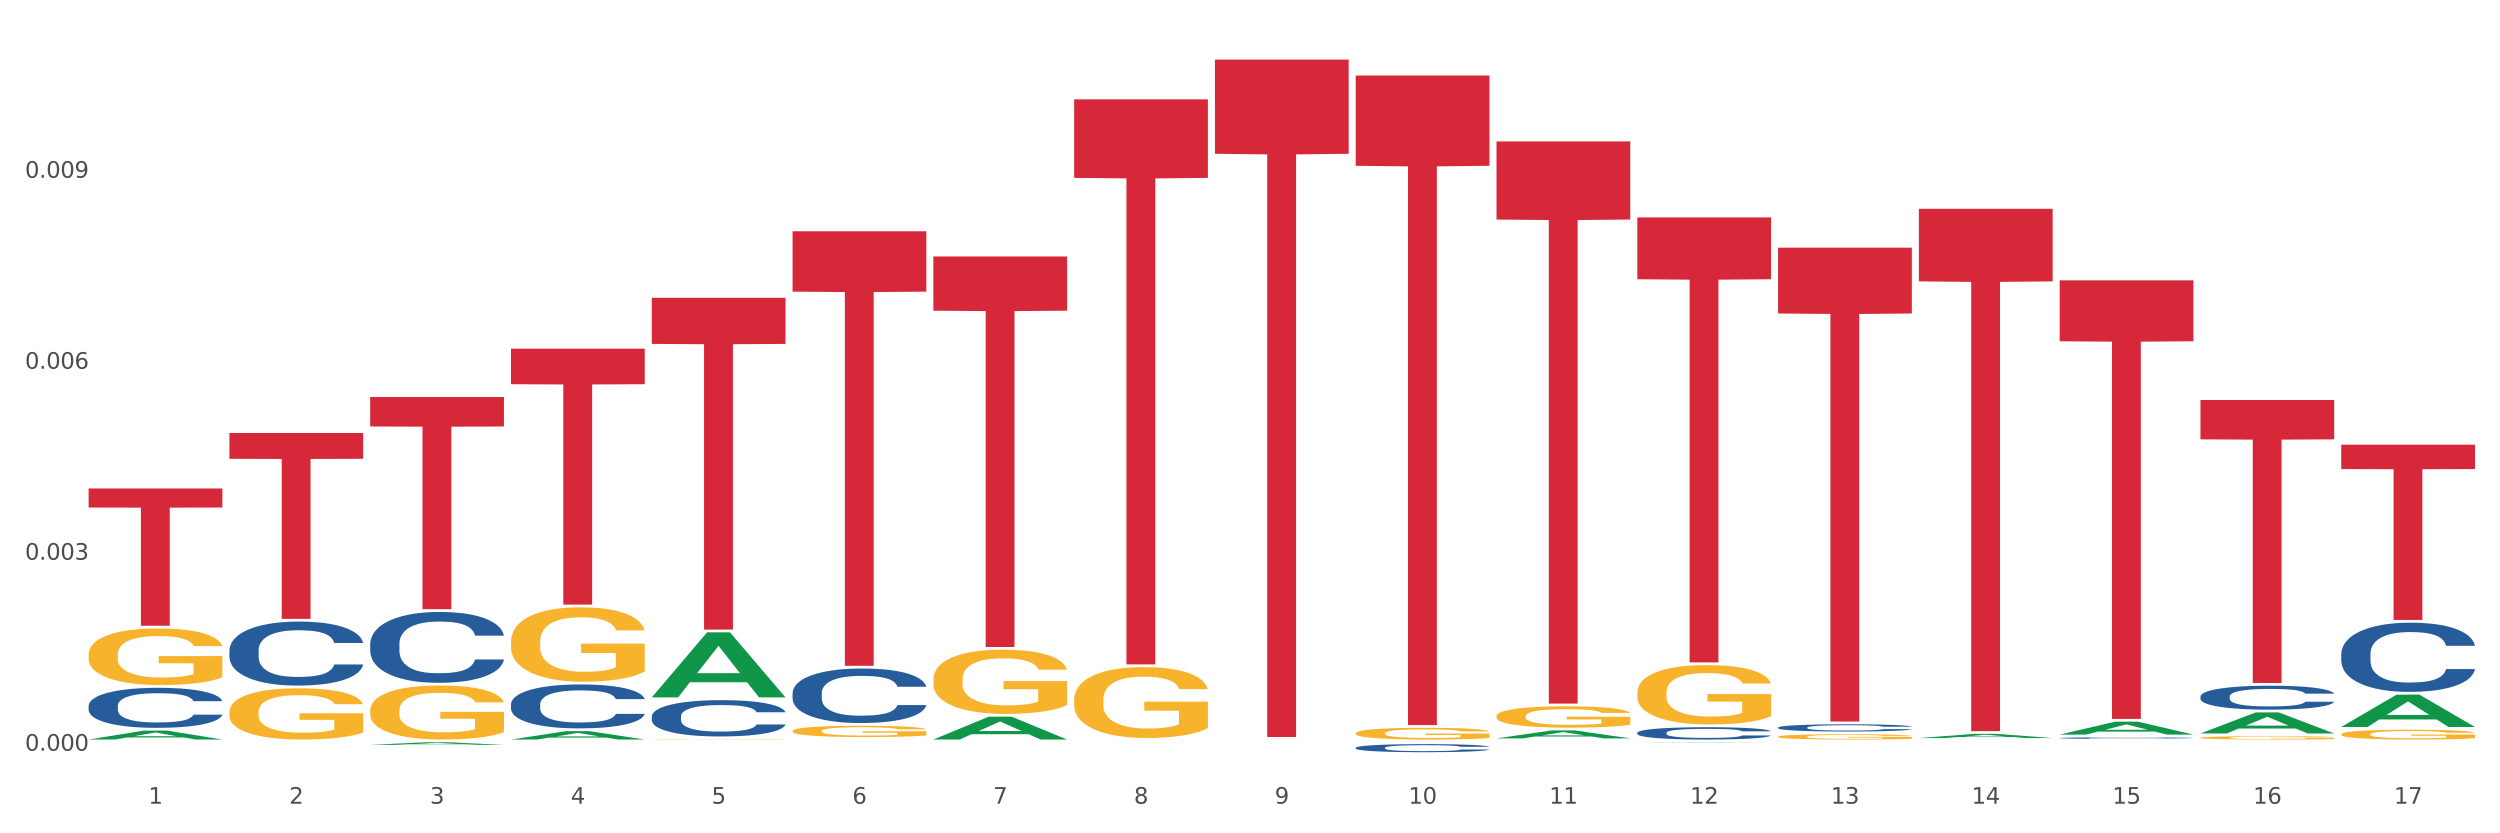 <?xml version="1.0" encoding="utf-8" standalone="no"?>
<!DOCTYPE svg PUBLIC "-//W3C//DTD SVG 1.1//EN"
  "http://www.w3.org/Graphics/SVG/1.1/DTD/svg11.dtd">
<svg xmlns:xlink="http://www.w3.org/1999/xlink" width="1080pt" height="360pt" viewBox="0 0 1080 360" xmlns="http://www.w3.org/2000/svg" version="1.1">
 <rect x="0" y="0" width="1080" height="360" fill="#333333" stroke="none"/>
 <defs>
  <style type="text/css">*{stroke-linejoin: round; stroke-linecap: butt}</style>
 </defs>
 <g id="figure_1">
  <g id="patch_1">
   <path d="M 0 360 
L 1080 360 
L 1080 0 
L 0 0 
z
" style="fill: #ffffff; stroke: #ffffff; stroke-linejoin: miter"/>
  </g>
  <g id="axes_1">
   <g id="matplotlib.axis_1">
    <g id="xtick_1">
     <g id="text_1">
      <!-- 1 -->
      <g style="fill: #4d4d4d" transform="translate(64.119 347.204) scale(0.096 -0.096)">
       <defs>
        <path id="DejaVuSans-31" d="M 794 531 
L 1825 531 
L 1825 4091 
L 703 3866 
L 703 4441 
L 1819 4666 
L 2450 4666 
L 2450 531 
L 3481 531 
L 3481 0 
L 794 0 
L 794 531 
z
" transform="scale(0.016)"/>
       </defs>
       <use xlink:href="#DejaVuSans-31"/>
      </g>
     </g>
    </g>
    <g id="xtick_2">
     <g id="text_2">
      <!-- 2 -->
      <g style="fill: #4d4d4d" transform="translate(124.94 347.204) scale(0.096 -0.096)">
       <defs>
        <path id="DejaVuSans-32" d="M 1228 531 
L 3431 531 
L 3431 0 
L 469 0 
L 469 531 
Q 828 903 1448 1529 
Q 2069 2156 2228 2338 
Q 2531 2678 2651 2914 
Q 2772 3150 2772 3378 
Q 2772 3750 2511 3984 
Q 2250 4219 1831 4219 
Q 1534 4219 1204 4116 
Q 875 4013 500 3803 
L 500 4441 
Q 881 4594 1212 4672 
Q 1544 4750 1819 4750 
Q 2544 4750 2975 4387 
Q 3406 4025 3406 3419 
Q 3406 3131 3298 2873 
Q 3191 2616 2906 2266 
Q 2828 2175 2409 1742 
Q 1991 1309 1228 531 
z
" transform="scale(0.016)"/>
       </defs>
       <use xlink:href="#DejaVuSans-32"/>
      </g>
     </g>
    </g>
    <g id="xtick_3">
     <g id="text_3">
      <!-- 3 -->
      <g style="fill: #4d4d4d" transform="translate(185.761 347.204) scale(0.096 -0.096)">
       <defs>
        <path id="DejaVuSans-33" d="M 2597 2516 
Q 3050 2419 3304 2112 
Q 3559 1806 3559 1356 
Q 3559 666 3084 287 
Q 2609 -91 1734 -91 
Q 1441 -91 1130 -33 
Q 819 25 488 141 
L 488 750 
Q 750 597 1062 519 
Q 1375 441 1716 441 
Q 2309 441 2620 675 
Q 2931 909 2931 1356 
Q 2931 1769 2642 2001 
Q 2353 2234 1838 2234 
L 1294 2234 
L 1294 2753 
L 1863 2753 
Q 2328 2753 2575 2939 
Q 2822 3125 2822 3475 
Q 2822 3834 2567 4026 
Q 2313 4219 1838 4219 
Q 1578 4219 1281 4162 
Q 984 4106 628 3988 
L 628 4550 
Q 988 4650 1302 4700 
Q 1616 4750 1894 4750 
Q 2613 4750 3031 4423 
Q 3450 4097 3450 3541 
Q 3450 3153 3228 2886 
Q 3006 2619 2597 2516 
z
" transform="scale(0.016)"/>
       </defs>
       <use xlink:href="#DejaVuSans-33"/>
      </g>
     </g>
    </g>
    <g id="xtick_4">
     <g id="text_4">
      <!-- 4 -->
      <g style="fill: #4d4d4d" transform="translate(246.582 347.204) scale(0.096 -0.096)">
       <defs>
        <path id="DejaVuSans-34" d="M 2419 4116 
L 825 1625 
L 2419 1625 
L 2419 4116 
z
M 2253 4666 
L 3047 4666 
L 3047 1625 
L 3713 1625 
L 3713 1100 
L 3047 1100 
L 3047 0 
L 2419 0 
L 2419 1100 
L 313 1100 
L 313 1709 
L 2253 4666 
z
" transform="scale(0.016)"/>
       </defs>
       <use xlink:href="#DejaVuSans-34"/>
      </g>
     </g>
    </g>
    <g id="xtick_5">
     <g id="text_5">
      <!-- 5 -->
      <g style="fill: #4d4d4d" transform="translate(307.403 347.204) scale(0.096 -0.096)">
       <defs>
        <path id="DejaVuSans-35" d="M 691 4666 
L 3169 4666 
L 3169 4134 
L 1269 4134 
L 1269 2991 
Q 1406 3038 1543 3061 
Q 1681 3084 1819 3084 
Q 2600 3084 3056 2656 
Q 3513 2228 3513 1497 
Q 3513 744 3044 326 
Q 2575 -91 1722 -91 
Q 1428 -91 1123 -41 
Q 819 9 494 109 
L 494 744 
Q 775 591 1075 516 
Q 1375 441 1709 441 
Q 2250 441 2565 725 
Q 2881 1009 2881 1497 
Q 2881 1984 2565 2268 
Q 2250 2553 1709 2553 
Q 1456 2553 1204 2497 
Q 953 2441 691 2322 
L 691 4666 
z
" transform="scale(0.016)"/>
       </defs>
       <use xlink:href="#DejaVuSans-35"/>
      </g>
     </g>
    </g>
    <g id="xtick_6">
     <g id="text_6">
      <!-- 6 -->
      <g style="fill: #4d4d4d" transform="translate(368.224 347.204) scale(0.096 -0.096)">
       <defs>
        <path id="DejaVuSans-36" d="M 2113 2584 
Q 1688 2584 1439 2293 
Q 1191 2003 1191 1497 
Q 1191 994 1439 701 
Q 1688 409 2113 409 
Q 2538 409 2786 701 
Q 3034 994 3034 1497 
Q 3034 2003 2786 2293 
Q 2538 2584 2113 2584 
z
M 3366 4563 
L 3366 3988 
Q 3128 4100 2886 4159 
Q 2644 4219 2406 4219 
Q 1781 4219 1451 3797 
Q 1122 3375 1075 2522 
Q 1259 2794 1537 2939 
Q 1816 3084 2150 3084 
Q 2853 3084 3261 2657 
Q 3669 2231 3669 1497 
Q 3669 778 3244 343 
Q 2819 -91 2113 -91 
Q 1303 -91 875 529 
Q 447 1150 447 2328 
Q 447 3434 972 4092 
Q 1497 4750 2381 4750 
Q 2619 4750 2861 4703 
Q 3103 4656 3366 4563 
z
" transform="scale(0.016)"/>
       </defs>
       <use xlink:href="#DejaVuSans-36"/>
      </g>
     </g>
    </g>
    <g id="xtick_7">
     <g id="text_7">
      <!-- 7 -->
      <g style="fill: #4d4d4d" transform="translate(429.045 347.204) scale(0.096 -0.096)">
       <defs>
        <path id="DejaVuSans-37" d="M 525 4666 
L 3525 4666 
L 3525 4397 
L 1831 0 
L 1172 0 
L 2766 4134 
L 525 4134 
L 525 4666 
z
" transform="scale(0.016)"/>
       </defs>
       <use xlink:href="#DejaVuSans-37"/>
      </g>
     </g>
    </g>
    <g id="xtick_8">
     <g id="text_8">
      <!-- 8 -->
      <g style="fill: #4d4d4d" transform="translate(489.866 347.204) scale(0.096 -0.096)">
       <defs>
        <path id="DejaVuSans-38" d="M 2034 2216 
Q 1584 2216 1326 1975 
Q 1069 1734 1069 1313 
Q 1069 891 1326 650 
Q 1584 409 2034 409 
Q 2484 409 2743 651 
Q 3003 894 3003 1313 
Q 3003 1734 2745 1975 
Q 2488 2216 2034 2216 
z
M 1403 2484 
Q 997 2584 770 2862 
Q 544 3141 544 3541 
Q 544 4100 942 4425 
Q 1341 4750 2034 4750 
Q 2731 4750 3128 4425 
Q 3525 4100 3525 3541 
Q 3525 3141 3298 2862 
Q 3072 2584 2669 2484 
Q 3125 2378 3379 2068 
Q 3634 1759 3634 1313 
Q 3634 634 3220 271 
Q 2806 -91 2034 -91 
Q 1263 -91 848 271 
Q 434 634 434 1313 
Q 434 1759 690 2068 
Q 947 2378 1403 2484 
z
M 1172 3481 
Q 1172 3119 1398 2916 
Q 1625 2713 2034 2713 
Q 2441 2713 2670 2916 
Q 2900 3119 2900 3481 
Q 2900 3844 2670 4047 
Q 2441 4250 2034 4250 
Q 1625 4250 1398 4047 
Q 1172 3844 1172 3481 
z
" transform="scale(0.016)"/>
       </defs>
       <use xlink:href="#DejaVuSans-38"/>
      </g>
     </g>
    </g>
    <g id="xtick_9">
     <g id="text_9">
      <!-- 9 -->
      <g style="fill: #4d4d4d" transform="translate(550.688 347.204) scale(0.096 -0.096)">
       <defs>
        <path id="DejaVuSans-39" d="M 703 97 
L 703 672 
Q 941 559 1184 500 
Q 1428 441 1663 441 
Q 2288 441 2617 861 
Q 2947 1281 2994 2138 
Q 2813 1869 2534 1725 
Q 2256 1581 1919 1581 
Q 1219 1581 811 2004 
Q 403 2428 403 3163 
Q 403 3881 828 4315 
Q 1253 4750 1959 4750 
Q 2769 4750 3195 4129 
Q 3622 3509 3622 2328 
Q 3622 1225 3098 567 
Q 2575 -91 1691 -91 
Q 1453 -91 1209 -44 
Q 966 3 703 97 
z
M 1959 2075 
Q 2384 2075 2632 2365 
Q 2881 2656 2881 3163 
Q 2881 3666 2632 3958 
Q 2384 4250 1959 4250 
Q 1534 4250 1286 3958 
Q 1038 3666 1038 3163 
Q 1038 2656 1286 2365 
Q 1534 2075 1959 2075 
z
" transform="scale(0.016)"/>
       </defs>
       <use xlink:href="#DejaVuSans-39"/>
      </g>
     </g>
    </g>
    <g id="xtick_10">
     <g id="text_10">
      <!-- 10 -->
      <g style="fill: #4d4d4d" transform="translate(608.455 347.204) scale(0.096 -0.096)">
       <defs>
        <path id="DejaVuSans-30" d="M 2034 4250 
Q 1547 4250 1301 3770 
Q 1056 3291 1056 2328 
Q 1056 1369 1301 889 
Q 1547 409 2034 409 
Q 2525 409 2770 889 
Q 3016 1369 3016 2328 
Q 3016 3291 2770 3770 
Q 2525 4250 2034 4250 
z
M 2034 4750 
Q 2819 4750 3233 4129 
Q 3647 3509 3647 2328 
Q 3647 1150 3233 529 
Q 2819 -91 2034 -91 
Q 1250 -91 836 529 
Q 422 1150 422 2328 
Q 422 3509 836 4129 
Q 1250 4750 2034 4750 
z
" transform="scale(0.016)"/>
       </defs>
       <use xlink:href="#DejaVuSans-31"/>
       <use xlink:href="#DejaVuSans-30" transform="translate(63.623 0)"/>
      </g>
     </g>
    </g>
    <g id="xtick_11">
     <g id="text_11">
      <!-- 11 -->
      <g style="fill: #4d4d4d" transform="translate(669.276 347.204) scale(0.096 -0.096)">
       <use xlink:href="#DejaVuSans-31"/>
       <use xlink:href="#DejaVuSans-31" transform="translate(63.623 0)"/>
      </g>
     </g>
    </g>
    <g id="xtick_12">
     <g id="text_12">
      <!-- 12 -->
      <g style="fill: #4d4d4d" transform="translate(730.097 347.204) scale(0.096 -0.096)">
       <use xlink:href="#DejaVuSans-31"/>
       <use xlink:href="#DejaVuSans-32" transform="translate(63.623 0)"/>
      </g>
     </g>
    </g>
    <g id="xtick_13">
     <g id="text_13">
      <!-- 13 -->
      <g style="fill: #4d4d4d" transform="translate(790.918 347.204) scale(0.096 -0.096)">
       <use xlink:href="#DejaVuSans-31"/>
       <use xlink:href="#DejaVuSans-33" transform="translate(63.623 0)"/>
      </g>
     </g>
    </g>
    <g id="xtick_14">
     <g id="text_14">
      <!-- 14 -->
      <g style="fill: #4d4d4d" transform="translate(851.739 347.204) scale(0.096 -0.096)">
       <use xlink:href="#DejaVuSans-31"/>
       <use xlink:href="#DejaVuSans-34" transform="translate(63.623 0)"/>
      </g>
     </g>
    </g>
    <g id="xtick_15">
     <g id="text_15">
      <!-- 15 -->
      <g style="fill: #4d4d4d" transform="translate(912.56 347.204) scale(0.096 -0.096)">
       <use xlink:href="#DejaVuSans-31"/>
       <use xlink:href="#DejaVuSans-35" transform="translate(63.623 0)"/>
      </g>
     </g>
    </g>
    <g id="xtick_16">
     <g id="text_16">
      <!-- 16 -->
      <g style="fill: #4d4d4d" transform="translate(973.381 347.204) scale(0.096 -0.096)">
       <use xlink:href="#DejaVuSans-31"/>
       <use xlink:href="#DejaVuSans-36" transform="translate(63.623 0)"/>
      </g>
     </g>
    </g>
    <g id="xtick_17">
     <g id="text_17">
      <!-- 17 -->
      <g style="fill: #4d4d4d" transform="translate(1034.202 347.204) scale(0.096 -0.096)">
       <use xlink:href="#DejaVuSans-31"/>
       <use xlink:href="#DejaVuSans-37" transform="translate(63.623 0)"/>
      </g>
     </g>
    </g>
    <g id="xtick_18"/>
    <g id="xtick_19"/>
    <g id="xtick_20"/>
    <g id="xtick_21"/>
    <g id="xtick_22"/>
    <g id="xtick_23"/>
    <g id="xtick_24"/>
    <g id="xtick_25"/>
    <g id="xtick_26"/>
    <g id="xtick_27"/>
    <g id="xtick_28"/>
    <g id="xtick_29"/>
    <g id="xtick_30"/>
    <g id="xtick_31"/>
    <g id="xtick_32"/>
    <g id="xtick_33"/>
   </g>
   <g id="matplotlib.axis_2">
    <g id="ytick_1">
     <g id="text_18">
      <!-- 0.000 -->
      <g style="fill: #4d4d4d" transform="translate(10.8 324.309) scale(0.096 -0.096)">
       <defs>
        <path id="DejaVuSans-2e" d="M 684 794 
L 1344 794 
L 1344 0 
L 684 0 
L 684 794 
z
" transform="scale(0.016)"/>
       </defs>
       <use xlink:href="#DejaVuSans-30"/>
       <use xlink:href="#DejaVuSans-2e" transform="translate(63.623 0)"/>
       <use xlink:href="#DejaVuSans-30" transform="translate(95.41 0)"/>
       <use xlink:href="#DejaVuSans-30" transform="translate(159.033 0)"/>
       <use xlink:href="#DejaVuSans-30" transform="translate(222.656 0)"/>
      </g>
     </g>
    </g>
    <g id="ytick_2">
     <g id="text_19">
      <!-- 0.003 -->
      <g style="fill: #4d4d4d" transform="translate(10.8 241.803) scale(0.096 -0.096)">
       <use xlink:href="#DejaVuSans-30"/>
       <use xlink:href="#DejaVuSans-2e" transform="translate(63.623 0)"/>
       <use xlink:href="#DejaVuSans-30" transform="translate(95.41 0)"/>
       <use xlink:href="#DejaVuSans-30" transform="translate(159.033 0)"/>
       <use xlink:href="#DejaVuSans-33" transform="translate(222.656 0)"/>
      </g>
     </g>
    </g>
    <g id="ytick_3">
     <g id="text_20">
      <!-- 0.006 -->
      <g style="fill: #4d4d4d" transform="translate(10.8 159.298) scale(0.096 -0.096)">
       <use xlink:href="#DejaVuSans-30"/>
       <use xlink:href="#DejaVuSans-2e" transform="translate(63.623 0)"/>
       <use xlink:href="#DejaVuSans-30" transform="translate(95.41 0)"/>
       <use xlink:href="#DejaVuSans-30" transform="translate(159.033 0)"/>
       <use xlink:href="#DejaVuSans-36" transform="translate(222.656 0)"/>
      </g>
     </g>
    </g>
    <g id="ytick_4">
     <g id="text_21">
      <!-- 0.009 -->
      <g style="fill: #4d4d4d" transform="translate(10.8 76.792) scale(0.096 -0.096)">
       <use xlink:href="#DejaVuSans-30"/>
       <use xlink:href="#DejaVuSans-2e" transform="translate(63.623 0)"/>
       <use xlink:href="#DejaVuSans-30" transform="translate(95.41 0)"/>
       <use xlink:href="#DejaVuSans-30" transform="translate(159.033 0)"/>
       <use xlink:href="#DejaVuSans-39" transform="translate(222.656 0)"/>
      </g>
     </g>
    </g>
    <g id="ytick_5"/>
    <g id="ytick_6"/>
    <g id="ytick_7"/>
    <g id="ytick_8"/>
   </g>
   <g id="PolyCollection_1">
    <path d="M 38.283 319.475 
L 38.343 319.472 
L 62.169 315.612 
L 72.058 315.608 
L 96.063 319.482 
L 84.626 319.482 
L 79.444 318.58 
L 54.843 318.58 
L 54.664 318.595 
L 49.66 319.482 
L 38.283 319.482 
L 38.283 319.475 
L 57.94 318.042 
L 76.346 318.038 
L 67.233 316.434 
L 67.113 316.427 
L 66.994 316.438 
L 57.881 318.038 
L 57.94 318.042 
L 38.283 319.475 
z
" clip-path="url(#p5cf29c6572)" style="fill: #109648"/>
    <path d="M 707.315 299.176 
L 707.383 299.153 
L 707.383 298.309 
L 707.519 297.583 
L 708.202 295.827 
L 709.225 294.374 
L 709.975 293.601 
L 710.726 292.969 
L 711.612 292.336 
L 712.704 291.681 
L 714.682 290.72 
L 715.91 290.228 
L 717.411 289.713 
L 720.14 288.963 
L 722.118 288.542 
L 724.164 288.19 
L 727.507 287.769 
L 729.69 287.581 
L 732.009 287.441 
L 734.806 287.347 
L 736.921 287.324 
L 741.56 287.394 
L 745.516 287.605 
L 747.426 287.769 
L 749.882 288.05 
L 751.178 288.237 
L 753.293 288.612 
L 755.476 289.104 
L 756.977 289.526 
L 759.228 290.322 
L 760.933 291.118 
L 762.502 292.102 
L 763.321 292.781 
L 763.935 293.414 
L 764.481 294.14 
L 765.026 295.288 
L 752.747 295.288 
L 752.27 294.468 
L 751.519 293.695 
L 750.428 292.945 
L 749.473 292.477 
L 747.836 291.891 
L 746.335 291.517 
L 744.766 291.236 
L 742.856 291.001 
L 741.355 290.884 
L 739.24 290.79 
L 735.079 290.814 
L 732.282 291.001 
L 730.372 291.236 
L 729.144 291.446 
L 728.053 291.681 
L 726.825 292.009 
L 725.392 292.5 
L 724.369 292.945 
L 723.346 293.508 
L 722.527 294.07 
L 721.777 294.726 
L 721.163 295.428 
L 720.685 296.154 
L 720.276 297.045 
L 719.935 298.52 
L 719.935 301.729 
L 720.071 302.455 
L 720.412 303.416 
L 720.822 304.142 
L 721.504 305.009 
L 722.118 305.594 
L 723.278 306.437 
L 724.574 307.14 
L 725.597 307.585 
L 726.62 307.96 
L 728.394 308.475 
L 730.372 308.897 
L 732.078 309.155 
L 734.397 309.389 
L 735.966 309.483 
L 737.33 309.529 
L 740.673 309.529 
L 743.061 309.459 
L 745.721 309.295 
L 747.768 309.084 
L 749.473 308.827 
L 751.383 308.405 
L 752.611 308.007 
L 752.611 303.111 
L 737.603 303.088 
L 737.603 299.832 
L 765.095 299.832 
L 765.095 309.389 
L 763.935 309.881 
L 762.639 310.326 
L 761.275 310.724 
L 759.228 311.216 
L 756.772 311.684 
L 754.589 312.012 
L 752.27 312.293 
L 749.541 312.551 
L 745.994 312.785 
L 743.811 312.879 
L 741.082 312.949 
L 737.876 312.973 
L 735.079 312.926 
L 732.35 312.809 
L 729.485 312.598 
L 726.688 312.293 
L 724.574 311.989 
L 722.459 311.614 
L 720.208 311.122 
L 718.434 310.654 
L 717.07 310.232 
L 715.569 309.693 
L 713.932 308.991 
L 712.704 308.358 
L 711.612 307.702 
L 710.453 306.859 
L 709.634 306.133 
L 708.815 305.219 
L 708.338 304.54 
L 707.792 303.486 
L 707.383 302.01 
L 707.315 299.176 
z
" clip-path="url(#p5cf29c6572)" style="fill: #f7b32b"/>
    <path d="M 768.136 318.251 
L 768.204 318.249 
L 768.204 318.174 
L 768.34 318.109 
L 769.023 317.952 
L 770.046 317.823 
L 770.796 317.754 
L 771.547 317.697 
L 772.433 317.641 
L 773.525 317.582 
L 775.503 317.497 
L 776.731 317.453 
L 778.232 317.407 
L 780.961 317.34 
L 782.939 317.302 
L 784.985 317.271 
L 788.328 317.233 
L 790.511 317.217 
L 792.83 317.204 
L 795.627 317.196 
L 797.742 317.194 
L 802.381 317.2 
L 806.337 317.219 
L 808.247 317.233 
L 810.703 317.258 
L 811.999 317.275 
L 814.114 317.309 
L 816.297 317.353 
L 817.798 317.39 
L 820.049 317.461 
L 821.755 317.532 
L 823.323 317.62 
L 824.142 317.681 
L 824.756 317.737 
L 825.302 317.802 
L 825.848 317.904 
L 813.568 317.904 
L 813.091 317.831 
L 812.341 317.762 
L 811.249 317.695 
L 810.294 317.654 
L 808.657 317.601 
L 807.156 317.568 
L 805.587 317.543 
L 803.677 317.522 
L 802.176 317.511 
L 800.061 317.503 
L 795.9 317.505 
L 793.103 317.522 
L 791.193 317.543 
L 789.965 317.562 
L 788.874 317.582 
L 787.646 317.612 
L 786.213 317.656 
L 785.19 317.695 
L 784.167 317.746 
L 783.348 317.796 
L 782.598 317.854 
L 781.984 317.917 
L 781.506 317.982 
L 781.097 318.061 
L 780.756 318.193 
L 780.756 318.479 
L 780.892 318.544 
L 781.233 318.63 
L 781.643 318.694 
L 782.325 318.772 
L 782.939 318.824 
L 784.099 318.899 
L 785.395 318.962 
L 786.418 319.002 
L 787.441 319.035 
L 789.215 319.081 
L 791.193 319.119 
L 792.899 319.142 
L 795.218 319.163 
L 796.787 319.171 
L 798.151 319.175 
L 801.494 319.175 
L 803.882 319.169 
L 806.542 319.154 
L 808.589 319.136 
L 810.294 319.113 
L 812.204 319.075 
L 813.432 319.039 
L 813.432 318.603 
L 798.424 318.6 
L 798.424 318.31 
L 825.916 318.31 
L 825.916 319.163 
L 824.756 319.207 
L 823.46 319.246 
L 822.096 319.282 
L 820.049 319.326 
L 817.593 319.368 
L 815.41 319.397 
L 813.091 319.422 
L 810.362 319.445 
L 806.815 319.466 
L 804.632 319.474 
L 801.903 319.48 
L 798.697 319.482 
L 795.9 319.478 
L 793.171 319.468 
L 790.306 319.449 
L 787.509 319.422 
L 785.395 319.395 
L 783.28 319.361 
L 781.029 319.317 
L 779.255 319.276 
L 777.891 319.238 
L 776.39 319.19 
L 774.753 319.127 
L 773.525 319.071 
L 772.433 319.012 
L 771.274 318.937 
L 770.455 318.872 
L 769.637 318.791 
L 769.159 318.73 
L 768.613 318.636 
L 768.204 318.504 
L 768.136 318.251 
z
" clip-path="url(#p5cf29c6572)" style="fill: #f7b32b"/>
    <path d="M 950.599 318.707 
L 950.667 318.706 
L 950.667 318.658 
L 950.804 318.618 
L 951.486 318.519 
L 952.509 318.437 
L 953.259 318.394 
L 954.01 318.358 
L 954.897 318.323 
L 955.988 318.286 
L 957.966 318.232 
L 959.194 318.204 
L 960.695 318.175 
L 963.424 318.133 
L 965.402 318.109 
L 967.449 318.09 
L 970.791 318.066 
L 972.974 318.055 
L 975.294 318.048 
L 978.09 318.042 
L 980.205 318.041 
L 984.844 318.045 
L 988.801 318.057 
L 990.711 318.066 
L 993.166 318.082 
L 994.463 318.092 
L 996.577 318.113 
L 998.76 318.141 
L 1000.261 318.165 
L 1002.512 318.209 
L 1004.218 318.254 
L 1005.787 318.31 
L 1006.605 318.348 
L 1007.219 318.383 
L 1007.765 318.424 
L 1008.311 318.489 
L 996.032 318.489 
L 995.554 318.442 
L 994.804 318.399 
L 993.712 318.357 
L 992.757 318.331 
L 991.12 318.298 
L 989.619 318.277 
L 988.05 318.261 
L 986.14 318.248 
L 984.639 318.241 
L 982.525 318.236 
L 978.363 318.237 
L 975.566 318.248 
L 973.656 318.261 
L 972.428 318.273 
L 971.337 318.286 
L 970.109 318.304 
L 968.677 318.332 
L 967.653 318.357 
L 966.63 318.389 
L 965.811 318.42 
L 965.061 318.457 
L 964.447 318.496 
L 963.97 318.537 
L 963.56 318.587 
L 963.219 318.67 
L 963.219 318.851 
L 963.356 318.891 
L 963.697 318.945 
L 964.106 318.986 
L 964.788 319.035 
L 965.402 319.068 
L 966.562 319.115 
L 967.858 319.155 
L 968.881 319.18 
L 969.904 319.201 
L 971.678 319.23 
L 973.656 319.253 
L 975.362 319.268 
L 977.681 319.281 
L 979.25 319.286 
L 980.615 319.289 
L 983.957 319.289 
L 986.345 319.285 
L 989.005 319.276 
L 991.052 319.264 
L 992.757 319.249 
L 994.667 319.226 
L 995.895 319.203 
L 995.895 318.928 
L 980.887 318.927 
L 980.887 318.744 
L 1008.379 318.744 
L 1008.379 319.281 
L 1007.219 319.309 
L 1005.923 319.334 
L 1004.559 319.356 
L 1002.512 319.384 
L 1000.056 319.41 
L 997.873 319.429 
L 995.554 319.444 
L 992.825 319.459 
L 989.278 319.472 
L 987.095 319.477 
L 984.366 319.481 
L 981.16 319.482 
L 978.363 319.48 
L 975.635 319.473 
L 972.77 319.461 
L 969.973 319.444 
L 967.858 319.427 
L 965.743 319.406 
L 963.492 319.378 
L 961.718 319.352 
L 960.354 319.328 
L 958.853 319.298 
L 957.216 319.259 
L 955.988 319.223 
L 954.897 319.186 
L 953.737 319.139 
L 952.918 319.098 
L 952.1 319.047 
L 951.622 319.009 
L 951.076 318.949 
L 950.667 318.866 
L 950.599 318.707 
z
" clip-path="url(#p5cf29c6572)" style="fill: #f7b32b"/>
    <path d="M 1011.42 317.2 
L 1011.488 317.196 
L 1011.488 317.057 
L 1011.625 316.937 
L 1012.307 316.646 
L 1013.33 316.406 
L 1014.08 316.278 
L 1014.831 316.174 
L 1015.718 316.069 
L 1016.809 315.96 
L 1018.787 315.802 
L 1020.015 315.72 
L 1021.516 315.635 
L 1024.245 315.511 
L 1026.223 315.441 
L 1028.27 315.383 
L 1031.612 315.313 
L 1033.795 315.282 
L 1036.115 315.259 
L 1038.912 315.244 
L 1041.026 315.24 
L 1045.665 315.251 
L 1049.622 315.286 
L 1051.532 315.313 
L 1053.988 315.36 
L 1055.284 315.391 
L 1057.398 315.453 
L 1059.581 315.534 
L 1061.082 315.604 
L 1063.333 315.736 
L 1065.039 315.867 
L 1066.608 316.03 
L 1067.426 316.143 
L 1068.04 316.247 
L 1068.586 316.367 
L 1069.132 316.557 
L 1056.853 316.557 
L 1056.375 316.422 
L 1055.625 316.294 
L 1054.533 316.17 
L 1053.578 316.092 
L 1051.941 315.995 
L 1050.44 315.933 
L 1048.871 315.887 
L 1046.961 315.848 
L 1045.46 315.829 
L 1043.346 315.813 
L 1039.184 315.817 
L 1036.388 315.848 
L 1034.477 315.887 
L 1033.25 315.922 
L 1032.158 315.96 
L 1030.93 316.015 
L 1029.498 316.096 
L 1028.474 316.17 
L 1027.451 316.263 
L 1026.632 316.356 
L 1025.882 316.464 
L 1025.268 316.58 
L 1024.791 316.7 
L 1024.381 316.848 
L 1024.04 317.092 
L 1024.04 317.623 
L 1024.177 317.743 
L 1024.518 317.902 
L 1024.927 318.022 
L 1025.609 318.165 
L 1026.223 318.262 
L 1027.383 318.401 
L 1028.679 318.518 
L 1029.702 318.591 
L 1030.725 318.653 
L 1032.499 318.739 
L 1034.477 318.808 
L 1036.183 318.851 
L 1038.502 318.89 
L 1040.071 318.905 
L 1041.436 318.913 
L 1044.778 318.913 
L 1047.166 318.901 
L 1049.826 318.874 
L 1051.873 318.839 
L 1053.578 318.797 
L 1055.488 318.727 
L 1056.716 318.661 
L 1056.716 317.851 
L 1041.708 317.847 
L 1041.708 317.309 
L 1069.2 317.309 
L 1069.2 318.89 
L 1068.04 318.971 
L 1066.744 319.045 
L 1065.38 319.111 
L 1063.333 319.192 
L 1060.877 319.269 
L 1058.695 319.324 
L 1056.375 319.37 
L 1053.646 319.413 
L 1050.099 319.451 
L 1047.916 319.467 
L 1045.188 319.479 
L 1041.981 319.482 
L 1039.184 319.475 
L 1036.456 319.455 
L 1033.591 319.42 
L 1030.794 319.37 
L 1028.679 319.32 
L 1026.564 319.258 
L 1024.313 319.176 
L 1022.539 319.099 
L 1021.175 319.029 
L 1019.674 318.94 
L 1018.037 318.824 
L 1016.809 318.719 
L 1015.718 318.611 
L 1014.558 318.471 
L 1013.739 318.351 
L 1012.921 318.2 
L 1012.443 318.088 
L 1011.898 317.913 
L 1011.488 317.669 
L 1011.42 317.2 
z
" clip-path="url(#p5cf29c6572)" style="fill: #f7b32b"/>
    <path d="M 99.104 187.045 
L 156.884 187.045 
L 156.884 198.204 
L 134.155 198.28 
L 134.155 267.346 
L 121.696 267.346 
L 121.696 198.28 
L 99.104 198.204 
L 99.104 187.121 
L 99.104 187.045 
z
" clip-path="url(#p5cf29c6572)" style="fill: #d62839"/>
    <path d="M 159.925 171.5 
L 217.705 171.5 
L 217.705 184.242 
L 194.977 184.328 
L 194.977 263.186 
L 182.517 263.186 
L 182.517 184.328 
L 159.925 184.242 
L 159.925 171.586 
L 159.925 171.5 
z
" clip-path="url(#p5cf29c6572)" style="fill: #d62839"/>
    <path d="M 220.746 150.619 
L 278.526 150.619 
L 278.526 165.983 
L 255.798 166.087 
L 255.798 261.178 
L 243.338 261.178 
L 243.338 166.087 
L 220.746 165.983 
L 220.746 150.723 
L 220.746 150.619 
z
" clip-path="url(#p5cf29c6572)" style="fill: #d62839"/>
    <path d="M 281.567 128.644 
L 339.347 128.644 
L 339.347 148.562 
L 316.619 148.697 
L 316.619 271.974 
L 304.159 271.974 
L 304.159 148.697 
L 281.567 148.562 
L 281.567 128.779 
L 281.567 128.644 
z
" clip-path="url(#p5cf29c6572)" style="fill: #d62839"/>
    <path d="M 646.494 309.387 
L 646.562 309.379 
L 646.562 309.076 
L 646.698 308.815 
L 647.38 308.183 
L 648.404 307.661 
L 649.154 307.383 
L 649.904 307.155 
L 650.791 306.928 
L 651.883 306.692 
L 653.861 306.347 
L 655.089 306.17 
L 656.59 305.984 
L 659.318 305.715 
L 661.297 305.563 
L 663.343 305.437 
L 666.686 305.285 
L 668.869 305.218 
L 671.188 305.167 
L 673.985 305.134 
L 676.1 305.125 
L 680.739 305.151 
L 684.695 305.226 
L 686.605 305.285 
L 689.061 305.386 
L 690.357 305.454 
L 692.472 305.589 
L 694.655 305.765 
L 696.156 305.917 
L 698.407 306.203 
L 700.112 306.49 
L 701.681 306.844 
L 702.5 307.088 
L 703.114 307.315 
L 703.66 307.576 
L 704.205 307.989 
L 691.926 307.989 
L 691.449 307.694 
L 690.698 307.416 
L 689.607 307.147 
L 688.652 306.978 
L 687.015 306.768 
L 685.514 306.633 
L 683.945 306.532 
L 682.035 306.448 
L 680.534 306.406 
L 678.419 306.372 
L 674.258 306.38 
L 671.461 306.448 
L 669.551 306.532 
L 668.323 306.608 
L 667.232 306.692 
L 666.004 306.81 
L 664.571 306.987 
L 663.548 307.147 
L 662.525 307.349 
L 661.706 307.551 
L 660.956 307.787 
L 660.342 308.04 
L 659.864 308.301 
L 659.455 308.621 
L 659.114 309.152 
L 659.114 310.305 
L 659.25 310.567 
L 659.591 310.912 
L 660.001 311.173 
L 660.683 311.485 
L 661.297 311.695 
L 662.456 311.998 
L 663.753 312.251 
L 664.776 312.411 
L 665.799 312.546 
L 667.573 312.731 
L 669.551 312.883 
L 671.256 312.976 
L 673.576 313.06 
L 675.145 313.093 
L 676.509 313.11 
L 679.852 313.11 
L 682.239 313.085 
L 684.9 313.026 
L 686.946 312.95 
L 688.652 312.858 
L 690.562 312.706 
L 691.79 312.563 
L 691.79 310.802 
L 676.782 310.794 
L 676.782 309.623 
L 704.274 309.623 
L 704.274 313.06 
L 703.114 313.237 
L 701.818 313.397 
L 700.453 313.54 
L 698.407 313.717 
L 695.951 313.885 
L 693.768 314.003 
L 691.449 314.104 
L 688.72 314.197 
L 685.173 314.281 
L 682.99 314.315 
L 680.261 314.34 
L 677.055 314.348 
L 674.258 314.332 
L 671.529 314.29 
L 668.664 314.214 
L 665.867 314.104 
L 663.753 313.995 
L 661.638 313.86 
L 659.387 313.683 
L 657.613 313.515 
L 656.249 313.363 
L 654.748 313.169 
L 653.111 312.917 
L 651.883 312.689 
L 650.791 312.453 
L 649.632 312.15 
L 648.813 311.889 
L 647.994 311.56 
L 647.517 311.316 
L 646.971 310.937 
L 646.562 310.407 
L 646.494 309.387 
z
" clip-path="url(#p5cf29c6572)" style="fill: #f7b32b"/>
    <path d="M 342.388 99.908 
L 400.168 99.908 
L 400.168 125.993 
L 377.44 126.169 
L 377.44 287.612 
L 364.98 287.612 
L 364.98 126.169 
L 342.388 125.993 
L 342.388 100.084 
L 342.388 99.908 
z
" clip-path="url(#p5cf29c6572)" style="fill: #d62839"/>
    <path d="M 464.03 42.923 
L 521.81 42.923 
L 521.81 76.843 
L 499.082 77.073 
L 499.082 287.014 
L 486.622 287.014 
L 486.622 77.073 
L 464.03 76.843 
L 464.03 43.152 
L 464.03 42.923 
z
" clip-path="url(#p5cf29c6572)" style="fill: #d62839"/>
    <path d="M 524.851 25.759 
L 582.632 25.759 
L 582.632 66.425 
L 559.903 66.7 
L 559.903 318.385 
L 547.443 318.385 
L 547.443 66.7 
L 524.851 66.425 
L 524.851 26.034 
L 524.851 25.759 
z
" clip-path="url(#p5cf29c6572)" style="fill: #d62839"/>
    <path d="M 585.673 32.618 
L 643.453 32.618 
L 643.453 71.612 
L 620.724 71.876 
L 620.724 313.22 
L 608.264 313.22 
L 608.264 71.876 
L 585.673 71.612 
L 585.673 32.881 
L 585.673 32.618 
z
" clip-path="url(#p5cf29c6572)" style="fill: #d62839"/>
    <path d="M 646.494 61.084 
L 704.274 61.084 
L 704.274 94.834 
L 681.545 95.062 
L 681.545 303.946 
L 669.085 303.946 
L 669.085 95.062 
L 646.494 94.834 
L 646.494 61.312 
L 646.494 61.084 
z
" clip-path="url(#p5cf29c6572)" style="fill: #d62839"/>
    <path d="M 707.315 93.922 
L 765.095 93.922 
L 765.095 120.635 
L 742.366 120.815 
L 742.366 286.144 
L 729.906 286.144 
L 729.906 120.815 
L 707.315 120.635 
L 707.315 94.103 
L 707.315 93.922 
z
" clip-path="url(#p5cf29c6572)" style="fill: #d62839"/>
    <path d="M 768.136 106.979 
L 825.916 106.979 
L 825.916 135.43 
L 803.187 135.622 
L 803.187 311.715 
L 790.727 311.715 
L 790.727 135.622 
L 768.136 135.43 
L 768.136 107.171 
L 768.136 106.979 
z
" clip-path="url(#p5cf29c6572)" style="fill: #d62839"/>
    <path d="M 828.957 90.202 
L 886.737 90.202 
L 886.737 121.561 
L 864.008 121.773 
L 864.008 315.858 
L 851.549 315.858 
L 851.549 121.773 
L 828.957 121.561 
L 828.957 90.414 
L 828.957 90.202 
z
" clip-path="url(#p5cf29c6572)" style="fill: #d62839"/>
    <path d="M 889.778 121.091 
L 947.558 121.091 
L 947.558 147.425 
L 924.829 147.603 
L 924.829 310.587 
L 912.37 310.587 
L 912.37 147.603 
L 889.778 147.425 
L 889.778 121.269 
L 889.778 121.091 
z
" clip-path="url(#p5cf29c6572)" style="fill: #d62839"/>
    <path d="M 403.209 110.78 
L 460.989 110.78 
L 460.989 134.226 
L 438.261 134.385 
L 438.261 279.495 
L 425.801 279.495 
L 425.801 134.385 
L 403.209 134.226 
L 403.209 110.939 
L 403.209 110.78 
z
" clip-path="url(#p5cf29c6572)" style="fill: #d62839"/>
    <path d="M 950.599 172.814 
L 1008.379 172.814 
L 1008.379 189.8 
L 985.65 189.914 
L 985.65 295.042 
L 973.191 295.042 
L 973.191 189.914 
L 950.599 189.8 
L 950.599 172.929 
L 950.599 172.814 
z
" clip-path="url(#p5cf29c6572)" style="fill: #d62839"/>
    <path d="M 585.673 316.749 
L 585.741 316.744 
L 585.741 316.577 
L 585.877 316.433 
L 586.559 316.085 
L 587.583 315.797 
L 588.333 315.644 
L 589.083 315.519 
L 589.97 315.393 
L 591.062 315.263 
L 593.04 315.073 
L 594.268 314.976 
L 595.769 314.874 
L 598.497 314.725 
L 600.476 314.641 
L 602.522 314.572 
L 605.865 314.488 
L 608.048 314.451 
L 610.367 314.423 
L 613.164 314.405 
L 615.279 314.4 
L 619.918 314.414 
L 623.874 314.456 
L 625.784 314.488 
L 628.24 314.544 
L 629.536 314.581 
L 631.651 314.655 
L 633.834 314.753 
L 635.335 314.836 
L 637.586 314.994 
L 639.291 315.152 
L 640.86 315.347 
L 641.679 315.482 
L 642.293 315.607 
L 642.839 315.751 
L 643.384 315.978 
L 631.105 315.978 
L 630.628 315.816 
L 629.877 315.663 
L 628.786 315.514 
L 627.831 315.421 
L 626.194 315.305 
L 624.693 315.231 
L 623.124 315.175 
L 621.214 315.129 
L 619.713 315.106 
L 617.598 315.087 
L 613.437 315.092 
L 610.64 315.129 
L 608.73 315.175 
L 607.502 315.217 
L 606.411 315.263 
L 605.183 315.328 
L 603.75 315.426 
L 602.727 315.514 
L 601.704 315.625 
L 600.885 315.737 
L 600.135 315.867 
L 599.521 316.006 
L 599.043 316.15 
L 598.634 316.326 
L 598.293 316.619 
L 598.293 317.255 
L 598.429 317.398 
L 598.77 317.589 
L 599.18 317.733 
L 599.862 317.904 
L 600.476 318.02 
L 601.635 318.188 
L 602.932 318.327 
L 603.955 318.415 
L 604.978 318.489 
L 606.752 318.591 
L 608.73 318.675 
L 610.435 318.726 
L 612.755 318.772 
L 614.324 318.791 
L 615.688 318.8 
L 619.031 318.8 
L 621.418 318.786 
L 624.079 318.754 
L 626.125 318.712 
L 627.831 318.661 
L 629.741 318.577 
L 630.969 318.499 
L 630.969 317.528 
L 615.961 317.524 
L 615.961 316.879 
L 643.453 316.879 
L 643.453 318.772 
L 642.293 318.87 
L 640.997 318.958 
L 639.632 319.037 
L 637.586 319.134 
L 635.13 319.227 
L 632.947 319.292 
L 630.628 319.348 
L 627.899 319.399 
L 624.352 319.445 
L 622.169 319.464 
L 619.44 319.478 
L 616.234 319.482 
L 613.437 319.473 
L 610.708 319.45 
L 607.843 319.408 
L 605.046 319.348 
L 602.932 319.288 
L 600.817 319.213 
L 598.566 319.116 
L 596.792 319.023 
L 595.428 318.939 
L 593.927 318.833 
L 592.29 318.693 
L 591.062 318.568 
L 589.97 318.438 
L 588.811 318.271 
L 587.992 318.127 
L 587.173 317.946 
L 586.696 317.812 
L 586.15 317.603 
L 585.741 317.31 
L 585.673 316.749 
z
" clip-path="url(#p5cf29c6572)" style="fill: #f7b32b"/>
    <path d="M 403.209 293.499 
L 403.278 293.474 
L 403.278 292.561 
L 403.414 291.776 
L 404.096 289.875 
L 405.119 288.304 
L 405.87 287.467 
L 406.62 286.783 
L 407.507 286.099 
L 408.599 285.389 
L 410.577 284.35 
L 411.805 283.818 
L 413.306 283.26 
L 416.034 282.449 
L 418.013 281.993 
L 420.059 281.613 
L 423.402 281.156 
L 425.585 280.954 
L 427.904 280.802 
L 430.701 280.7 
L 432.816 280.675 
L 437.454 280.751 
L 441.411 280.979 
L 443.321 281.156 
L 445.777 281.461 
L 447.073 281.663 
L 449.188 282.069 
L 451.371 282.601 
L 452.872 283.057 
L 455.123 283.919 
L 456.828 284.781 
L 458.397 285.845 
L 459.216 286.58 
L 459.83 287.264 
L 460.375 288.05 
L 460.921 289.292 
L 448.642 289.292 
L 448.165 288.405 
L 447.414 287.569 
L 446.323 286.758 
L 445.368 286.251 
L 443.73 285.617 
L 442.23 285.212 
L 440.661 284.907 
L 438.751 284.654 
L 437.25 284.527 
L 435.135 284.426 
L 430.974 284.451 
L 428.177 284.654 
L 426.267 284.907 
L 425.039 285.135 
L 423.947 285.389 
L 422.72 285.744 
L 421.287 286.276 
L 420.264 286.758 
L 419.24 287.366 
L 418.422 287.974 
L 417.671 288.684 
L 417.057 289.444 
L 416.58 290.23 
L 416.171 291.193 
L 415.83 292.789 
L 415.83 296.262 
L 415.966 297.047 
L 416.307 298.086 
L 416.716 298.872 
L 417.399 299.81 
L 418.013 300.443 
L 419.172 301.356 
L 420.468 302.116 
L 421.492 302.598 
L 422.515 303.003 
L 424.289 303.561 
L 426.267 304.017 
L 427.972 304.296 
L 430.292 304.549 
L 431.861 304.651 
L 433.225 304.701 
L 436.568 304.701 
L 438.955 304.625 
L 441.616 304.448 
L 443.662 304.22 
L 445.368 303.941 
L 447.278 303.485 
L 448.506 303.054 
L 448.506 297.757 
L 433.498 297.732 
L 433.498 294.209 
L 460.989 294.209 
L 460.989 304.549 
L 459.83 305.081 
L 458.534 305.563 
L 457.169 305.994 
L 455.123 306.526 
L 452.667 307.033 
L 450.484 307.388 
L 448.165 307.692 
L 445.436 307.971 
L 441.889 308.224 
L 439.706 308.326 
L 436.977 308.402 
L 433.771 308.427 
L 430.974 308.376 
L 428.245 308.25 
L 425.38 308.021 
L 422.583 307.692 
L 420.468 307.362 
L 418.354 306.957 
L 416.102 306.425 
L 414.329 305.918 
L 412.964 305.462 
L 411.464 304.879 
L 409.826 304.118 
L 408.599 303.434 
L 407.507 302.724 
L 406.347 301.812 
L 405.529 301.026 
L 404.71 300.038 
L 404.233 299.303 
L 403.687 298.162 
L 403.278 296.566 
L 403.209 293.499 
z
" clip-path="url(#p5cf29c6572)" style="fill: #f7b32b"/>
    <path d="M 1011.42 282.432 
L 1011.488 282.404 
L 1011.488 281.64 
L 1011.693 280.602 
L 1012.444 278.691 
L 1013.401 277.244 
L 1015.04 275.551 
L 1015.928 274.841 
L 1017.089 274.05 
L 1019.479 272.766 
L 1022.211 271.674 
L 1024.123 271.073 
L 1025.558 270.691 
L 1028.768 270.009 
L 1030.612 269.708 
L 1032.524 269.463 
L 1034.163 269.299 
L 1036.895 269.108 
L 1039.081 269.026 
L 1041.608 268.998 
L 1043.725 269.026 
L 1046.525 269.135 
L 1050.623 269.463 
L 1052.194 269.654 
L 1054.311 269.981 
L 1056.497 270.418 
L 1058.272 270.855 
L 1060.321 271.483 
L 1062.439 272.302 
L 1064.487 273.34 
L 1065.922 274.295 
L 1067.083 275.305 
L 1068.107 276.534 
L 1068.859 277.872 
L 1069.2 278.991 
L 1056.701 278.991 
L 1056.36 277.981 
L 1055.677 276.889 
L 1054.994 276.152 
L 1054.243 275.551 
L 1053.082 274.869 
L 1052.057 274.432 
L 1050.35 273.913 
L 1048.779 273.585 
L 1047.481 273.394 
L 1045.91 273.23 
L 1042.564 273.067 
L 1040.173 273.067 
L 1038.671 273.121 
L 1036.827 273.258 
L 1035.256 273.449 
L 1033.412 273.777 
L 1031.978 274.131 
L 1030.543 274.596 
L 1029.724 274.923 
L 1028.494 275.524 
L 1027.675 276.015 
L 1026.582 276.862 
L 1025.967 277.462 
L 1024.875 279.019 
L 1024.397 280.166 
L 1024.192 280.957 
L 1024.055 281.831 
L 1024.055 286.09 
L 1024.465 288.002 
L 1024.806 288.821 
L 1025.353 289.749 
L 1026.377 290.95 
L 1027.88 292.124 
L 1029.451 292.971 
L 1030.748 293.49 
L 1031.978 293.872 
L 1033.207 294.172 
L 1034.71 294.445 
L 1035.939 294.609 
L 1037.783 294.773 
L 1039.969 294.855 
L 1041.676 294.855 
L 1045.159 294.718 
L 1046.73 294.582 
L 1048.233 294.391 
L 1049.872 294.09 
L 1051.169 293.763 
L 1051.921 293.517 
L 1053.15 292.998 
L 1054.106 292.452 
L 1054.926 291.824 
L 1055.472 291.278 
L 1056.087 290.459 
L 1056.565 289.531 
L 1056.701 289.039 
L 1069.2 289.039 
L 1068.927 290.022 
L 1068.449 290.978 
L 1067.493 292.261 
L 1066.741 292.998 
L 1065.58 293.899 
L 1064.351 294.664 
L 1062.643 295.51 
L 1061.073 296.138 
L 1059.433 296.684 
L 1057.658 297.176 
L 1054.448 297.858 
L 1053.287 298.049 
L 1050.828 298.377 
L 1048.916 298.568 
L 1046.115 298.759 
L 1043.247 298.868 
L 1040.242 298.896 
L 1037.578 298.841 
L 1034.641 298.677 
L 1032.797 298.513 
L 1030.748 298.268 
L 1028.358 297.885 
L 1026.104 297.421 
L 1023.987 296.875 
L 1022.006 296.247 
L 1020.162 295.537 
L 1017.772 294.363 
L 1015.996 293.217 
L 1014.698 292.152 
L 1013.81 291.251 
L 1012.923 290.104 
L 1012.444 289.312 
L 1011.693 287.401 
L 1011.42 285.626 
L 1011.42 282.432 
z
" clip-path="url(#p5cf29c6572)" style="fill: #255c99"/>
    <path d="M 950.599 300.868 
L 950.667 300.859 
L 950.667 300.594 
L 950.872 300.235 
L 951.623 299.574 
L 952.58 299.074 
L 954.219 298.488 
L 955.107 298.243 
L 956.268 297.969 
L 958.658 297.525 
L 961.39 297.147 
L 963.302 296.939 
L 964.737 296.807 
L 967.947 296.571 
L 969.791 296.467 
L 971.703 296.382 
L 973.342 296.325 
L 976.074 296.259 
L 978.26 296.231 
L 980.787 296.221 
L 982.904 296.231 
L 985.704 296.269 
L 989.802 296.382 
L 991.373 296.448 
L 993.49 296.561 
L 995.676 296.712 
L 997.451 296.864 
L 999.5 297.081 
L 1001.617 297.364 
L 1003.666 297.723 
L 1005.101 298.054 
L 1006.262 298.403 
L 1007.286 298.828 
L 1008.037 299.291 
L 1008.379 299.678 
L 995.88 299.678 
L 995.539 299.329 
L 994.856 298.951 
L 994.173 298.696 
L 993.422 298.488 
L 992.261 298.252 
L 991.236 298.101 
L 989.529 297.921 
L 987.958 297.808 
L 986.66 297.742 
L 985.089 297.685 
L 981.743 297.629 
L 979.352 297.629 
L 977.85 297.648 
L 976.006 297.695 
L 974.435 297.761 
L 972.591 297.874 
L 971.157 297.997 
L 969.722 298.158 
L 968.903 298.271 
L 967.673 298.479 
L 966.854 298.649 
L 965.761 298.941 
L 965.146 299.149 
L 964.054 299.688 
L 963.576 300.084 
L 963.371 300.358 
L 963.234 300.66 
L 963.234 302.134 
L 963.644 302.795 
L 963.985 303.078 
L 964.532 303.399 
L 965.556 303.815 
L 967.059 304.221 
L 968.63 304.514 
L 969.927 304.693 
L 971.157 304.825 
L 972.386 304.929 
L 973.889 305.024 
L 975.118 305.08 
L 976.962 305.137 
L 979.147 305.165 
L 980.855 305.165 
L 984.338 305.118 
L 985.909 305.071 
L 987.411 305.005 
L 989.051 304.901 
L 990.348 304.788 
L 991.1 304.703 
L 992.329 304.523 
L 993.285 304.334 
L 994.105 304.117 
L 994.651 303.928 
L 995.266 303.645 
L 995.744 303.324 
L 995.88 303.154 
L 1008.379 303.154 
L 1008.106 303.494 
L 1007.628 303.824 
L 1006.671 304.268 
L 1005.92 304.523 
L 1004.759 304.835 
L 1003.53 305.099 
L 1001.822 305.392 
L 1000.251 305.609 
L 998.612 305.798 
L 996.837 305.968 
L 993.627 306.204 
L 992.466 306.27 
L 990.007 306.384 
L 988.094 306.45 
L 985.294 306.516 
L 982.426 306.554 
L 979.421 306.563 
L 976.757 306.544 
L 973.82 306.488 
L 971.976 306.431 
L 969.927 306.346 
L 967.537 306.214 
L 965.283 306.053 
L 963.166 305.864 
L 961.185 305.647 
L 959.341 305.401 
L 956.951 304.995 
L 955.175 304.599 
L 953.877 304.23 
L 952.989 303.919 
L 952.101 303.522 
L 951.623 303.248 
L 950.872 302.587 
L 950.599 301.973 
L 950.599 300.868 
z
" clip-path="url(#p5cf29c6572)" style="fill: #255c99"/>
    <path d="M 889.778 318.823 
L 889.846 318.822 
L 889.846 318.806 
L 890.051 318.783 
L 890.802 318.742 
L 891.759 318.71 
L 893.398 318.674 
L 894.286 318.658 
L 895.447 318.641 
L 897.837 318.613 
L 900.569 318.59 
L 902.481 318.577 
L 903.916 318.568 
L 907.126 318.554 
L 908.97 318.547 
L 910.882 318.542 
L 912.521 318.538 
L 915.253 318.534 
L 917.439 318.532 
L 919.966 318.532 
L 922.083 318.532 
L 924.883 318.535 
L 928.981 318.542 
L 930.552 318.546 
L 932.669 318.553 
L 934.854 318.562 
L 936.63 318.572 
L 938.679 318.586 
L 940.796 318.603 
L 942.845 318.626 
L 944.28 318.647 
L 945.441 318.668 
L 946.465 318.695 
L 947.216 318.724 
L 947.558 318.748 
L 935.059 318.748 
L 934.718 318.726 
L 934.035 318.703 
L 933.352 318.687 
L 932.601 318.674 
L 931.44 318.659 
L 930.415 318.65 
L 928.708 318.638 
L 927.137 318.631 
L 925.839 318.627 
L 924.268 318.623 
L 920.922 318.62 
L 918.531 318.62 
L 917.029 318.621 
L 915.185 318.624 
L 913.614 318.628 
L 911.77 318.635 
L 910.336 318.643 
L 908.901 318.653 
L 908.082 318.66 
L 906.852 318.673 
L 906.033 318.684 
L 904.94 318.702 
L 904.325 318.715 
L 903.233 318.749 
L 902.754 318.774 
L 902.55 318.791 
L 902.413 318.81 
L 902.413 318.902 
L 902.823 318.944 
L 903.164 318.961 
L 903.711 318.982 
L 904.735 319.008 
L 906.238 319.033 
L 907.809 319.051 
L 909.106 319.063 
L 910.336 319.071 
L 911.565 319.077 
L 913.067 319.083 
L 914.297 319.087 
L 916.141 319.091 
L 918.326 319.092 
L 920.034 319.092 
L 923.517 319.089 
L 925.088 319.086 
L 926.59 319.082 
L 928.23 319.076 
L 929.527 319.069 
L 930.279 319.063 
L 931.508 319.052 
L 932.464 319.04 
L 933.284 319.027 
L 933.83 319.015 
L 934.445 318.997 
L 934.923 318.977 
L 935.059 318.966 
L 947.558 318.966 
L 947.285 318.988 
L 946.807 319.008 
L 945.85 319.036 
L 945.099 319.052 
L 943.938 319.072 
L 942.709 319.088 
L 941.001 319.106 
L 939.43 319.12 
L 937.791 319.132 
L 936.016 319.143 
L 932.806 319.157 
L 931.644 319.162 
L 929.186 319.169 
L 927.273 319.173 
L 924.473 319.177 
L 921.605 319.179 
L 918.6 319.18 
L 915.936 319.179 
L 912.999 319.175 
L 911.155 319.172 
L 909.106 319.166 
L 906.716 319.158 
L 904.462 319.148 
L 902.345 319.136 
L 900.364 319.122 
L 898.52 319.107 
L 896.13 319.082 
L 894.354 319.057 
L 893.056 319.034 
L 892.168 319.014 
L 891.28 318.989 
L 890.802 318.972 
L 890.051 318.931 
L 889.778 318.892 
L 889.778 318.823 
z
" clip-path="url(#p5cf29c6572)" style="fill: #255c99"/>
    <path d="M 768.136 314.296 
L 768.204 314.293 
L 768.204 314.214 
L 768.409 314.105 
L 769.16 313.906 
L 770.116 313.755 
L 771.756 313.578 
L 772.643 313.504 
L 773.804 313.422 
L 776.195 313.288 
L 778.927 313.174 
L 780.839 313.111 
L 782.273 313.071 
L 785.483 313 
L 787.327 312.969 
L 789.24 312.943 
L 790.879 312.926 
L 793.611 312.906 
L 795.796 312.898 
L 798.323 312.895 
L 800.441 312.898 
L 803.241 312.909 
L 807.339 312.943 
L 808.91 312.963 
L 811.027 312.997 
L 813.212 313.043 
L 814.988 313.088 
L 817.037 313.154 
L 819.154 313.239 
L 821.203 313.348 
L 822.637 313.447 
L 823.799 313.553 
L 824.823 313.681 
L 825.574 313.821 
L 825.916 313.937 
L 813.417 313.937 
L 813.076 313.832 
L 812.393 313.718 
L 811.71 313.641 
L 810.959 313.578 
L 809.797 313.507 
L 808.773 313.462 
L 807.066 313.408 
L 805.495 313.373 
L 804.197 313.353 
L 802.626 313.336 
L 799.28 313.319 
L 796.889 313.319 
L 795.387 313.325 
L 793.543 313.339 
L 791.972 313.359 
L 790.128 313.393 
L 788.693 313.43 
L 787.259 313.479 
L 786.44 313.513 
L 785.21 313.576 
L 784.391 313.627 
L 783.298 313.715 
L 782.683 313.778 
L 781.59 313.94 
L 781.112 314.06 
L 780.907 314.142 
L 780.771 314.234 
L 780.771 314.678 
L 781.181 314.877 
L 781.522 314.963 
L 782.069 315.06 
L 783.093 315.185 
L 784.596 315.308 
L 786.166 315.396 
L 787.464 315.45 
L 788.693 315.49 
L 789.923 315.521 
L 791.425 315.55 
L 792.655 315.567 
L 794.499 315.584 
L 796.684 315.592 
L 798.392 315.592 
L 801.875 315.578 
L 803.446 315.564 
L 804.948 315.544 
L 806.587 315.513 
L 807.885 315.479 
L 808.636 315.453 
L 809.866 315.399 
L 810.822 315.342 
L 811.641 315.276 
L 812.188 315.219 
L 812.803 315.134 
L 813.281 315.037 
L 813.417 314.986 
L 825.916 314.986 
L 825.643 315.088 
L 825.164 315.188 
L 824.208 315.322 
L 823.457 315.399 
L 822.296 315.493 
L 821.067 315.573 
L 819.359 315.661 
L 817.788 315.726 
L 816.149 315.783 
L 814.373 315.835 
L 811.163 315.906 
L 810.002 315.926 
L 807.544 315.96 
L 805.631 315.98 
L 802.831 316 
L 799.963 316.011 
L 796.957 316.014 
L 794.294 316.008 
L 791.357 315.991 
L 789.513 315.974 
L 787.464 315.949 
L 785.074 315.909 
L 782.82 315.86 
L 780.703 315.803 
L 778.722 315.738 
L 776.878 315.664 
L 774.487 315.541 
L 772.712 315.422 
L 771.414 315.31 
L 770.526 315.216 
L 769.638 315.097 
L 769.16 315.014 
L 768.409 314.815 
L 768.136 314.63 
L 768.136 314.296 
z
" clip-path="url(#p5cf29c6572)" style="fill: #255c99"/>
    <path d="M 707.315 316.547 
L 707.383 316.542 
L 707.383 316.406 
L 707.588 316.221 
L 708.339 315.88 
L 709.295 315.622 
L 710.934 315.321 
L 711.822 315.194 
L 712.983 315.053 
L 715.374 314.824 
L 718.106 314.629 
L 720.018 314.522 
L 721.452 314.454 
L 724.662 314.332 
L 726.506 314.279 
L 728.419 314.235 
L 730.058 314.206 
L 732.79 314.172 
L 734.975 314.157 
L 737.502 314.152 
L 739.62 314.157 
L 742.42 314.177 
L 746.518 314.235 
L 748.089 314.269 
L 750.206 314.328 
L 752.391 314.405 
L 754.167 314.483 
L 756.216 314.595 
L 758.333 314.741 
L 760.382 314.926 
L 761.816 315.097 
L 762.977 315.277 
L 764.002 315.496 
L 764.753 315.734 
L 765.095 315.934 
L 752.596 315.934 
L 752.255 315.754 
L 751.572 315.559 
L 750.889 315.428 
L 750.137 315.321 
L 748.976 315.199 
L 747.952 315.121 
L 746.244 315.029 
L 744.674 314.97 
L 743.376 314.936 
L 741.805 314.907 
L 738.459 314.878 
L 736.068 314.878 
L 734.566 314.887 
L 732.721 314.912 
L 731.151 314.946 
L 729.307 315.004 
L 727.872 315.067 
L 726.438 315.15 
L 725.619 315.209 
L 724.389 315.316 
L 723.57 315.403 
L 722.477 315.554 
L 721.862 315.661 
L 720.769 315.939 
L 720.291 316.143 
L 720.086 316.284 
L 719.95 316.44 
L 719.95 317.2 
L 720.36 317.54 
L 720.701 317.686 
L 721.247 317.852 
L 722.272 318.066 
L 723.774 318.275 
L 725.345 318.426 
L 726.643 318.519 
L 727.872 318.587 
L 729.102 318.64 
L 730.604 318.689 
L 731.834 318.718 
L 733.678 318.747 
L 735.863 318.762 
L 737.571 318.762 
L 741.054 318.738 
L 742.625 318.713 
L 744.127 318.679 
L 745.766 318.626 
L 747.064 318.567 
L 747.815 318.524 
L 749.045 318.431 
L 750.001 318.334 
L 750.82 318.222 
L 751.367 318.124 
L 751.981 317.978 
L 752.46 317.813 
L 752.596 317.725 
L 765.095 317.725 
L 764.821 317.9 
L 764.343 318.071 
L 763.387 318.3 
L 762.636 318.431 
L 761.475 318.592 
L 760.246 318.728 
L 758.538 318.879 
L 756.967 318.991 
L 755.328 319.088 
L 753.552 319.176 
L 750.342 319.298 
L 749.181 319.332 
L 746.723 319.39 
L 744.81 319.424 
L 742.01 319.458 
L 739.141 319.478 
L 736.136 319.482 
L 733.473 319.473 
L 730.536 319.444 
L 728.692 319.414 
L 726.643 319.371 
L 724.253 319.302 
L 721.999 319.22 
L 719.881 319.122 
L 717.901 319.01 
L 716.057 318.884 
L 713.666 318.674 
L 711.891 318.47 
L 710.593 318.28 
L 709.705 318.12 
L 708.817 317.915 
L 708.339 317.774 
L 707.588 317.433 
L 707.315 317.117 
L 707.315 316.547 
z
" clip-path="url(#p5cf29c6572)" style="fill: #255c99"/>
    <path d="M 585.673 323.03 
L 585.741 323.027 
L 585.741 322.938 
L 585.946 322.817 
L 586.697 322.594 
L 587.653 322.426 
L 589.292 322.228 
L 590.18 322.146 
L 591.341 322.053 
L 593.732 321.904 
L 596.464 321.776 
L 598.376 321.706 
L 599.81 321.662 
L 603.02 321.582 
L 604.864 321.547 
L 606.777 321.519 
L 608.416 321.5 
L 611.148 321.477 
L 613.333 321.468 
L 615.86 321.464 
L 617.977 321.468 
L 620.778 321.48 
L 624.876 321.519 
L 626.446 321.541 
L 628.564 321.579 
L 630.749 321.63 
L 632.525 321.681 
L 634.574 321.754 
L 636.691 321.85 
L 638.74 321.971 
L 640.174 322.082 
L 641.335 322.2 
L 642.36 322.343 
L 643.111 322.499 
L 643.453 322.629 
L 630.954 322.629 
L 630.613 322.512 
L 629.93 322.384 
L 629.247 322.298 
L 628.495 322.228 
L 627.334 322.149 
L 626.31 322.098 
L 624.602 322.037 
L 623.031 321.999 
L 621.734 321.977 
L 620.163 321.958 
L 616.816 321.939 
L 614.426 321.939 
L 612.923 321.945 
L 611.079 321.961 
L 609.509 321.983 
L 607.664 322.021 
L 606.23 322.063 
L 604.796 322.117 
L 603.976 322.155 
L 602.747 322.225 
L 601.927 322.282 
L 600.835 322.381 
L 600.22 322.451 
L 599.127 322.633 
L 598.649 322.766 
L 598.444 322.858 
L 598.308 322.96 
L 598.308 323.457 
L 598.717 323.68 
L 599.059 323.775 
L 599.605 323.883 
L 600.63 324.023 
L 602.132 324.16 
L 603.703 324.259 
L 605.001 324.319 
L 606.23 324.364 
L 607.46 324.399 
L 608.962 324.431 
L 610.191 324.45 
L 612.036 324.469 
L 614.221 324.478 
L 615.929 324.478 
L 619.412 324.463 
L 620.983 324.447 
L 622.485 324.424 
L 624.124 324.389 
L 625.422 324.351 
L 626.173 324.323 
L 627.403 324.262 
L 628.359 324.198 
L 629.178 324.125 
L 629.725 324.062 
L 630.339 323.966 
L 630.817 323.858 
L 630.954 323.801 
L 643.453 323.801 
L 643.179 323.915 
L 642.701 324.027 
L 641.745 324.176 
L 640.994 324.262 
L 639.833 324.367 
L 638.603 324.456 
L 636.896 324.555 
L 635.325 324.628 
L 633.686 324.692 
L 631.91 324.749 
L 628.7 324.829 
L 627.539 324.851 
L 625.08 324.889 
L 623.168 324.911 
L 620.368 324.934 
L 617.499 324.946 
L 614.494 324.95 
L 611.831 324.943 
L 608.894 324.924 
L 607.05 324.905 
L 605.001 324.876 
L 602.61 324.832 
L 600.357 324.778 
L 598.239 324.714 
L 596.259 324.641 
L 594.415 324.558 
L 592.024 324.421 
L 590.249 324.288 
L 588.951 324.163 
L 588.063 324.058 
L 587.175 323.925 
L 586.697 323.832 
L 585.946 323.61 
L 585.673 323.403 
L 585.673 323.03 
z
" clip-path="url(#p5cf29c6572)" style="fill: #255c99"/>
    <path d="M 342.388 299.376 
L 342.457 299.355 
L 342.457 298.752 
L 342.662 297.935 
L 343.413 296.429 
L 344.369 295.289 
L 346.008 293.955 
L 346.896 293.396 
L 348.057 292.772 
L 350.447 291.761 
L 353.179 290.9 
L 355.092 290.427 
L 356.526 290.126 
L 359.736 289.588 
L 361.58 289.351 
L 363.492 289.157 
L 365.132 289.028 
L 367.863 288.878 
L 370.049 288.813 
L 372.576 288.792 
L 374.693 288.813 
L 377.493 288.899 
L 381.591 289.157 
L 383.162 289.308 
L 385.279 289.566 
L 387.465 289.91 
L 389.241 290.255 
L 391.29 290.749 
L 393.407 291.395 
L 395.456 292.212 
L 396.89 292.965 
L 398.051 293.761 
L 399.076 294.729 
L 399.827 295.784 
L 400.168 296.666 
L 387.67 296.666 
L 387.328 295.87 
L 386.645 295.009 
L 385.962 294.428 
L 385.211 293.955 
L 384.05 293.417 
L 383.026 293.073 
L 381.318 292.664 
L 379.747 292.406 
L 378.45 292.255 
L 376.879 292.126 
L 373.532 291.997 
L 371.142 291.997 
L 369.639 292.04 
L 367.795 292.148 
L 366.224 292.298 
L 364.38 292.557 
L 362.946 292.836 
L 361.512 293.202 
L 360.692 293.46 
L 359.463 293.933 
L 358.643 294.321 
L 357.55 294.988 
L 356.936 295.461 
L 355.843 296.687 
L 355.365 297.591 
L 355.16 298.215 
L 355.023 298.903 
L 355.023 302.259 
L 355.433 303.765 
L 355.775 304.41 
L 356.321 305.142 
L 357.346 306.088 
L 358.848 307.014 
L 360.419 307.68 
L 361.717 308.089 
L 362.946 308.39 
L 364.175 308.627 
L 365.678 308.842 
L 366.907 308.971 
L 368.751 309.1 
L 370.937 309.165 
L 372.644 309.165 
L 376.127 309.057 
L 377.698 308.95 
L 379.201 308.799 
L 380.84 308.562 
L 382.138 308.304 
L 382.889 308.111 
L 384.118 307.702 
L 385.074 307.272 
L 385.894 306.777 
L 386.44 306.347 
L 387.055 305.701 
L 387.533 304.97 
L 387.67 304.583 
L 400.168 304.583 
L 399.895 305.357 
L 399.417 306.11 
L 398.461 307.121 
L 397.71 307.702 
L 396.549 308.412 
L 395.319 309.014 
L 393.612 309.681 
L 392.041 310.176 
L 390.402 310.606 
L 388.626 310.993 
L 385.416 311.531 
L 384.255 311.682 
L 381.796 311.94 
L 379.884 312.091 
L 377.084 312.241 
L 374.215 312.327 
L 371.21 312.349 
L 368.546 312.306 
L 365.61 312.177 
L 363.766 312.048 
L 361.717 311.854 
L 359.326 311.553 
L 357.072 311.187 
L 354.955 310.757 
L 352.974 310.262 
L 351.13 309.703 
L 348.74 308.778 
L 346.964 307.874 
L 345.667 307.035 
L 344.779 306.325 
L 343.891 305.422 
L 343.413 304.798 
L 342.662 303.292 
L 342.388 301.893 
L 342.388 299.376 
z
" clip-path="url(#p5cf29c6572)" style="fill: #255c99"/>
    <path d="M 281.567 309.513 
L 281.636 309.499 
L 281.636 309.098 
L 281.84 308.553 
L 282.592 307.551 
L 283.548 306.792 
L 285.187 305.904 
L 286.075 305.531 
L 287.236 305.116 
L 289.626 304.443 
L 292.358 303.87 
L 294.271 303.554 
L 295.705 303.354 
L 298.915 302.996 
L 300.759 302.838 
L 302.671 302.709 
L 304.31 302.623 
L 307.042 302.523 
L 309.228 302.48 
L 311.755 302.466 
L 313.872 302.48 
L 316.672 302.538 
L 320.77 302.709 
L 322.341 302.81 
L 324.458 302.982 
L 326.644 303.211 
L 328.42 303.44 
L 330.469 303.769 
L 332.586 304.199 
L 334.635 304.743 
L 336.069 305.245 
L 337.23 305.775 
L 338.254 306.419 
L 339.006 307.121 
L 339.347 307.708 
L 326.849 307.708 
L 326.507 307.178 
L 325.824 306.605 
L 325.141 306.219 
L 324.39 305.904 
L 323.229 305.545 
L 322.204 305.316 
L 320.497 305.044 
L 318.926 304.872 
L 317.629 304.772 
L 316.058 304.686 
L 312.711 304.6 
L 310.321 304.6 
L 308.818 304.629 
L 306.974 304.7 
L 305.403 304.801 
L 303.559 304.973 
L 302.125 305.159 
L 300.691 305.402 
L 299.871 305.574 
L 298.642 305.889 
L 297.822 306.147 
L 296.729 306.591 
L 296.115 306.906 
L 295.022 307.723 
L 294.544 308.324 
L 294.339 308.74 
L 294.202 309.198 
L 294.202 311.432 
L 294.612 312.435 
L 294.954 312.865 
L 295.5 313.352 
L 296.524 313.982 
L 298.027 314.598 
L 299.598 315.042 
L 300.896 315.314 
L 302.125 315.515 
L 303.354 315.672 
L 304.857 315.815 
L 306.086 315.901 
L 307.93 315.987 
L 310.116 316.03 
L 311.823 316.03 
L 315.306 315.959 
L 316.877 315.887 
L 318.38 315.787 
L 320.019 315.629 
L 321.317 315.457 
L 322.068 315.328 
L 323.297 315.056 
L 324.253 314.77 
L 325.073 314.44 
L 325.619 314.154 
L 326.234 313.724 
L 326.712 313.237 
L 326.849 312.979 
L 339.347 312.979 
L 339.074 313.495 
L 338.596 313.996 
L 337.64 314.669 
L 336.889 315.056 
L 335.727 315.529 
L 334.498 315.93 
L 332.791 316.374 
L 331.22 316.703 
L 329.581 316.99 
L 327.805 317.248 
L 324.595 317.606 
L 323.434 317.706 
L 320.975 317.878 
L 319.063 317.978 
L 316.263 318.078 
L 313.394 318.136 
L 310.389 318.15 
L 307.725 318.121 
L 304.789 318.035 
L 302.944 317.949 
L 300.896 317.821 
L 298.505 317.62 
L 296.251 317.377 
L 294.134 317.09 
L 292.153 316.761 
L 290.309 316.388 
L 287.919 315.772 
L 286.143 315.171 
L 284.846 314.612 
L 283.958 314.139 
L 283.07 313.538 
L 282.592 313.123 
L 281.84 312.12 
L 281.567 311.189 
L 281.567 309.513 
z
" clip-path="url(#p5cf29c6572)" style="fill: #255c99"/>
    <path d="M 464.03 302.339 
L 464.099 302.311 
L 464.099 301.305 
L 464.235 300.438 
L 464.917 298.342 
L 465.941 296.608 
L 466.691 295.686 
L 467.441 294.931 
L 468.328 294.176 
L 469.42 293.393 
L 471.398 292.247 
L 472.626 291.66 
L 474.127 291.045 
L 476.855 290.15 
L 478.834 289.647 
L 480.88 289.228 
L 484.223 288.725 
L 486.406 288.501 
L 488.725 288.333 
L 491.522 288.222 
L 493.637 288.194 
L 498.275 288.277 
L 502.232 288.529 
L 504.142 288.725 
L 506.598 289.06 
L 507.894 289.284 
L 510.009 289.731 
L 512.192 290.318 
L 513.693 290.821 
L 515.944 291.772 
L 517.649 292.722 
L 519.218 293.897 
L 520.037 294.707 
L 520.651 295.462 
L 521.196 296.329 
L 521.742 297.699 
L 509.463 297.699 
L 508.986 296.72 
L 508.235 295.798 
L 507.144 294.903 
L 506.189 294.344 
L 504.551 293.645 
L 503.051 293.198 
L 501.482 292.862 
L 499.572 292.583 
L 498.071 292.443 
L 495.956 292.331 
L 491.795 292.359 
L 488.998 292.583 
L 487.088 292.862 
L 485.86 293.114 
L 484.768 293.393 
L 483.541 293.785 
L 482.108 294.372 
L 481.085 294.903 
L 480.061 295.574 
L 479.243 296.245 
L 478.492 297.028 
L 477.879 297.866 
L 477.401 298.733 
L 476.992 299.795 
L 476.651 301.557 
L 476.651 305.387 
L 476.787 306.253 
L 477.128 307.399 
L 477.537 308.266 
L 478.22 309.3 
L 478.834 309.999 
L 479.993 311.006 
L 481.289 311.844 
L 482.313 312.376 
L 483.336 312.823 
L 485.11 313.438 
L 487.088 313.941 
L 488.793 314.249 
L 491.113 314.528 
L 492.682 314.64 
L 494.046 314.696 
L 497.389 314.696 
L 499.776 314.612 
L 502.437 314.416 
L 504.483 314.165 
L 506.189 313.857 
L 508.099 313.354 
L 509.327 312.879 
L 509.327 307.036 
L 494.319 307.008 
L 494.319 303.122 
L 521.81 303.122 
L 521.81 314.528 
L 520.651 315.115 
L 519.355 315.646 
L 517.99 316.122 
L 515.944 316.709 
L 513.488 317.268 
L 511.305 317.659 
L 508.986 317.995 
L 506.257 318.302 
L 502.71 318.582 
L 500.527 318.694 
L 497.798 318.777 
L 494.592 318.805 
L 491.795 318.749 
L 489.066 318.61 
L 486.201 318.358 
L 483.404 317.995 
L 481.289 317.631 
L 479.175 317.184 
L 476.923 316.597 
L 475.15 316.038 
L 473.786 315.535 
L 472.285 314.892 
L 470.648 314.053 
L 469.42 313.298 
L 468.328 312.515 
L 467.168 311.509 
L 466.35 310.642 
L 465.531 309.552 
L 465.054 308.741 
L 464.508 307.483 
L 464.099 305.722 
L 464.03 302.339 
z
" clip-path="url(#p5cf29c6572)" style="fill: #f7b32b"/>
    <path d="M 220.746 304.209 
L 220.814 304.192 
L 220.814 303.706 
L 221.019 303.048 
L 221.771 301.835 
L 222.727 300.916 
L 224.366 299.842 
L 225.254 299.391 
L 226.415 298.888 
L 228.805 298.074 
L 231.537 297.381 
L 233.45 296.999 
L 234.884 296.757 
L 238.094 296.323 
L 239.938 296.133 
L 241.85 295.977 
L 243.489 295.873 
L 246.221 295.752 
L 248.407 295.7 
L 250.934 295.682 
L 253.051 295.7 
L 255.851 295.769 
L 259.949 295.977 
L 261.52 296.098 
L 263.637 296.306 
L 265.823 296.583 
L 267.599 296.861 
L 269.647 297.259 
L 271.765 297.779 
L 273.814 298.438 
L 275.248 299.044 
L 276.409 299.686 
L 277.433 300.465 
L 278.185 301.315 
L 278.526 302.025 
L 266.028 302.025 
L 265.686 301.384 
L 265.003 300.691 
L 264.32 300.223 
L 263.569 299.842 
L 262.408 299.408 
L 261.383 299.131 
L 259.676 298.802 
L 258.105 298.594 
L 256.807 298.472 
L 255.237 298.368 
L 251.89 298.264 
L 249.5 298.264 
L 247.997 298.299 
L 246.153 298.386 
L 244.582 298.507 
L 242.738 298.715 
L 241.304 298.94 
L 239.87 299.235 
L 239.05 299.443 
L 237.821 299.824 
L 237.001 300.136 
L 235.908 300.673 
L 235.294 301.055 
L 234.201 302.043 
L 233.723 302.77 
L 233.518 303.273 
L 233.381 303.828 
L 233.381 306.531 
L 233.791 307.744 
L 234.133 308.264 
L 234.679 308.853 
L 235.703 309.616 
L 237.206 310.361 
L 238.777 310.898 
L 240.074 311.228 
L 241.304 311.47 
L 242.533 311.661 
L 244.036 311.834 
L 245.265 311.938 
L 247.109 312.042 
L 249.295 312.094 
L 251.002 312.094 
L 254.485 312.008 
L 256.056 311.921 
L 257.559 311.8 
L 259.198 311.609 
L 260.496 311.401 
L 261.247 311.245 
L 262.476 310.916 
L 263.432 310.569 
L 264.252 310.171 
L 264.798 309.824 
L 265.413 309.304 
L 265.891 308.715 
L 266.028 308.403 
L 278.526 308.403 
L 278.253 309.027 
L 277.775 309.633 
L 276.819 310.448 
L 276.067 310.916 
L 274.906 311.488 
L 273.677 311.973 
L 271.97 312.51 
L 270.399 312.909 
L 268.76 313.255 
L 266.984 313.567 
L 263.774 314.001 
L 262.613 314.122 
L 260.154 314.33 
L 258.242 314.451 
L 255.442 314.573 
L 252.573 314.642 
L 249.568 314.659 
L 246.904 314.625 
L 243.967 314.521 
L 242.123 314.417 
L 240.074 314.261 
L 237.684 314.018 
L 235.43 313.723 
L 233.313 313.377 
L 231.332 312.978 
L 229.488 312.528 
L 227.098 311.782 
L 225.322 311.054 
L 224.024 310.379 
L 223.137 309.807 
L 222.249 309.079 
L 221.771 308.576 
L 221.019 307.363 
L 220.746 306.237 
L 220.746 304.209 
z
" clip-path="url(#p5cf29c6572)" style="fill: #255c99"/>
    <path d="M 99.104 280.946 
L 99.172 280.92 
L 99.172 280.214 
L 99.377 279.254 
L 100.129 277.487 
L 101.085 276.149 
L 102.724 274.584 
L 103.612 273.928 
L 104.773 273.196 
L 107.163 272.009 
L 109.895 270.999 
L 111.807 270.444 
L 113.242 270.09 
L 116.452 269.459 
L 118.296 269.182 
L 120.208 268.954 
L 121.847 268.803 
L 124.579 268.626 
L 126.765 268.551 
L 129.292 268.525 
L 131.409 268.551 
L 134.209 268.652 
L 138.307 268.954 
L 139.878 269.131 
L 141.995 269.434 
L 144.181 269.838 
L 145.956 270.242 
L 148.005 270.823 
L 150.123 271.58 
L 152.172 272.539 
L 153.606 273.423 
L 154.767 274.357 
L 155.791 275.493 
L 156.543 276.73 
L 156.884 277.765 
L 144.386 277.765 
L 144.044 276.831 
L 143.361 275.821 
L 142.678 275.139 
L 141.927 274.584 
L 140.766 273.953 
L 139.741 273.549 
L 138.034 273.069 
L 136.463 272.766 
L 135.165 272.59 
L 133.594 272.438 
L 130.248 272.287 
L 127.857 272.287 
L 126.355 272.337 
L 124.511 272.463 
L 122.94 272.64 
L 121.096 272.943 
L 119.662 273.271 
L 118.227 273.7 
L 117.408 274.003 
L 116.179 274.559 
L 115.359 275.013 
L 114.266 275.796 
L 113.652 276.351 
L 112.559 277.79 
L 112.081 278.85 
L 111.876 279.582 
L 111.739 280.39 
L 111.739 284.328 
L 112.149 286.095 
L 112.49 286.853 
L 113.037 287.711 
L 114.061 288.822 
L 115.564 289.907 
L 117.135 290.69 
L 118.432 291.17 
L 119.662 291.523 
L 120.891 291.801 
L 122.394 292.053 
L 123.623 292.205 
L 125.467 292.356 
L 127.653 292.432 
L 129.36 292.432 
L 132.843 292.306 
L 134.414 292.179 
L 135.917 292.003 
L 137.556 291.725 
L 138.853 291.422 
L 139.605 291.195 
L 140.834 290.715 
L 141.79 290.21 
L 142.61 289.63 
L 143.156 289.125 
L 143.771 288.368 
L 144.249 287.509 
L 144.386 287.055 
L 156.884 287.055 
L 156.611 287.964 
L 156.133 288.847 
L 155.177 290.034 
L 154.425 290.715 
L 153.264 291.548 
L 152.035 292.255 
L 150.327 293.038 
L 148.757 293.618 
L 147.117 294.123 
L 145.342 294.578 
L 142.132 295.209 
L 140.971 295.385 
L 138.512 295.688 
L 136.6 295.865 
L 133.799 296.042 
L 130.931 296.143 
L 127.926 296.168 
L 125.262 296.118 
L 122.325 295.966 
L 120.481 295.815 
L 118.432 295.587 
L 116.042 295.234 
L 113.788 294.805 
L 111.671 294.3 
L 109.69 293.719 
L 107.846 293.063 
L 105.456 291.977 
L 103.68 290.917 
L 102.382 289.933 
L 101.494 289.1 
L 100.607 288.039 
L 100.129 287.307 
L 99.377 285.54 
L 99.104 283.899 
L 99.104 280.946 
z
" clip-path="url(#p5cf29c6572)" style="fill: #255c99"/>
    <path d="M 38.283 304.905 
L 38.351 304.889 
L 38.351 304.447 
L 38.556 303.846 
L 39.307 302.741 
L 40.264 301.904 
L 41.903 300.924 
L 42.791 300.514 
L 43.952 300.056 
L 46.342 299.313 
L 49.074 298.682 
L 50.986 298.334 
L 52.421 298.113 
L 55.631 297.718 
L 57.475 297.544 
L 59.387 297.402 
L 61.026 297.307 
L 63.758 297.197 
L 65.944 297.15 
L 68.471 297.134 
L 70.588 297.15 
L 73.388 297.213 
L 77.486 297.402 
L 79.057 297.513 
L 81.174 297.702 
L 83.36 297.955 
L 85.135 298.208 
L 87.184 298.571 
L 89.302 299.045 
L 91.35 299.645 
L 92.785 300.198 
L 93.946 300.782 
L 94.97 301.493 
L 95.722 302.267 
L 96.063 302.915 
L 83.564 302.915 
L 83.223 302.33 
L 82.54 301.698 
L 81.857 301.272 
L 81.106 300.924 
L 79.945 300.53 
L 78.92 300.277 
L 77.213 299.977 
L 75.642 299.787 
L 74.344 299.677 
L 72.773 299.582 
L 69.427 299.487 
L 67.036 299.487 
L 65.534 299.519 
L 63.69 299.598 
L 62.119 299.708 
L 60.275 299.898 
L 58.841 300.103 
L 57.406 300.372 
L 56.587 300.561 
L 55.357 300.909 
L 54.538 301.193 
L 53.445 301.683 
L 52.83 302.03 
L 51.738 302.93 
L 51.26 303.594 
L 51.055 304.052 
L 50.918 304.557 
L 50.918 307.021 
L 51.328 308.127 
L 51.669 308.601 
L 52.216 309.138 
L 53.24 309.833 
L 54.743 310.512 
L 56.314 311.001 
L 57.611 311.302 
L 58.841 311.523 
L 60.07 311.696 
L 61.573 311.854 
L 62.802 311.949 
L 64.646 312.044 
L 66.832 312.091 
L 68.539 312.091 
L 72.022 312.012 
L 73.593 311.933 
L 75.096 311.823 
L 76.735 311.649 
L 78.032 311.459 
L 78.784 311.317 
L 80.013 311.017 
L 80.969 310.701 
L 81.789 310.338 
L 82.335 310.022 
L 82.95 309.548 
L 83.428 309.011 
L 83.564 308.727 
L 96.063 308.727 
L 95.79 309.296 
L 95.312 309.848 
L 94.356 310.591 
L 93.604 311.017 
L 92.443 311.538 
L 91.214 311.981 
L 89.506 312.47 
L 87.936 312.834 
L 86.296 313.149 
L 84.521 313.434 
L 81.311 313.829 
L 80.15 313.939 
L 77.691 314.129 
L 75.779 314.239 
L 72.978 314.35 
L 70.11 314.413 
L 67.105 314.429 
L 64.441 314.397 
L 61.504 314.302 
L 59.66 314.208 
L 57.611 314.066 
L 55.221 313.844 
L 52.967 313.576 
L 50.85 313.26 
L 48.869 312.897 
L 47.025 312.486 
L 44.635 311.807 
L 42.859 311.144 
L 41.561 310.528 
L 40.673 310.006 
L 39.786 309.343 
L 39.307 308.885 
L 38.556 307.779 
L 38.283 306.753 
L 38.283 304.905 
z
" clip-path="url(#p5cf29c6572)" style="fill: #255c99"/>
    <path d="M 38.283 282.803 
L 38.351 282.781 
L 38.351 281.977 
L 38.488 281.285 
L 39.17 279.61 
L 40.193 278.226 
L 40.943 277.489 
L 41.694 276.886 
L 42.581 276.283 
L 43.672 275.658 
L 45.65 274.742 
L 46.878 274.274 
L 48.379 273.782 
L 51.108 273.068 
L 53.086 272.666 
L 55.133 272.331 
L 58.475 271.929 
L 60.658 271.75 
L 62.978 271.616 
L 65.775 271.527 
L 67.889 271.505 
L 72.528 271.572 
L 76.485 271.773 
L 78.395 271.929 
L 80.851 272.197 
L 82.147 272.376 
L 84.261 272.733 
L 86.444 273.202 
L 87.945 273.604 
L 90.196 274.363 
L 91.902 275.122 
L 93.471 276.06 
L 94.289 276.707 
L 94.903 277.31 
L 95.449 278.002 
L 95.995 279.096 
L 83.716 279.096 
L 83.238 278.315 
L 82.488 277.578 
L 81.396 276.864 
L 80.441 276.417 
L 78.804 275.859 
L 77.303 275.502 
L 75.734 275.234 
L 73.824 275.01 
L 72.323 274.899 
L 70.209 274.809 
L 66.047 274.832 
L 63.251 275.01 
L 61.34 275.234 
L 60.113 275.435 
L 59.021 275.658 
L 57.793 275.97 
L 56.361 276.439 
L 55.337 276.864 
L 54.314 277.399 
L 53.495 277.935 
L 52.745 278.561 
L 52.131 279.23 
L 51.654 279.923 
L 51.244 280.771 
L 50.903 282.178 
L 50.903 285.237 
L 51.04 285.929 
L 51.381 286.844 
L 51.79 287.536 
L 52.472 288.363 
L 53.086 288.921 
L 54.246 289.725 
L 55.542 290.394 
L 56.565 290.819 
L 57.588 291.176 
L 59.362 291.667 
L 61.34 292.069 
L 63.046 292.315 
L 65.365 292.538 
L 66.934 292.627 
L 68.299 292.672 
L 71.641 292.672 
L 74.029 292.605 
L 76.689 292.449 
L 78.736 292.248 
L 80.441 292.002 
L 82.351 291.6 
L 83.579 291.221 
L 83.579 286.554 
L 68.571 286.532 
L 68.571 283.428 
L 96.063 283.428 
L 96.063 292.538 
L 94.903 293.007 
L 93.607 293.431 
L 92.243 293.811 
L 90.196 294.279 
L 87.741 294.726 
L 85.558 295.039 
L 83.238 295.307 
L 80.509 295.552 
L 76.962 295.775 
L 74.779 295.865 
L 72.051 295.932 
L 68.844 295.954 
L 66.047 295.909 
L 63.319 295.798 
L 60.454 295.597 
L 57.657 295.307 
L 55.542 295.016 
L 53.427 294.659 
L 51.176 294.19 
L 49.402 293.744 
L 48.038 293.342 
L 46.537 292.828 
L 44.9 292.158 
L 43.672 291.555 
L 42.581 290.93 
L 41.421 290.126 
L 40.602 289.434 
L 39.784 288.564 
L 39.306 287.916 
L 38.761 286.911 
L 38.351 285.505 
L 38.283 282.803 
z
" clip-path="url(#p5cf29c6572)" style="fill: #f7b32b"/>
    <path d="M 99.104 307.576 
L 99.172 307.556 
L 99.172 306.828 
L 99.309 306.202 
L 99.991 304.686 
L 101.014 303.432 
L 101.765 302.765 
L 102.515 302.219 
L 103.402 301.674 
L 104.493 301.108 
L 106.472 300.279 
L 107.699 299.854 
L 109.2 299.41 
L 111.929 298.763 
L 113.907 298.399 
L 115.954 298.096 
L 119.296 297.732 
L 121.479 297.57 
L 123.799 297.449 
L 126.596 297.368 
L 128.71 297.348 
L 133.349 297.408 
L 137.306 297.59 
L 139.216 297.732 
L 141.672 297.974 
L 142.968 298.136 
L 145.082 298.459 
L 147.265 298.884 
L 148.766 299.248 
L 151.017 299.935 
L 152.723 300.622 
L 154.292 301.471 
L 155.11 302.058 
L 155.724 302.603 
L 156.27 303.23 
L 156.816 304.221 
L 144.537 304.221 
L 144.059 303.513 
L 143.309 302.846 
L 142.217 302.199 
L 141.262 301.795 
L 139.625 301.289 
L 138.124 300.966 
L 136.555 300.723 
L 134.645 300.521 
L 133.144 300.42 
L 131.03 300.339 
L 126.868 300.36 
L 124.072 300.521 
L 122.161 300.723 
L 120.934 300.905 
L 119.842 301.108 
L 118.614 301.391 
L 117.182 301.815 
L 116.158 302.199 
L 115.135 302.684 
L 114.317 303.169 
L 113.566 303.735 
L 112.952 304.342 
L 112.475 304.969 
L 112.065 305.737 
L 111.724 307.01 
L 111.724 309.78 
L 111.861 310.406 
L 112.202 311.235 
L 112.611 311.862 
L 113.293 312.61 
L 113.907 313.115 
L 115.067 313.843 
L 116.363 314.449 
L 117.386 314.833 
L 118.41 315.157 
L 120.183 315.601 
L 122.161 315.965 
L 123.867 316.188 
L 126.186 316.39 
L 127.755 316.471 
L 129.12 316.511 
L 132.462 316.511 
L 134.85 316.45 
L 137.51 316.309 
L 139.557 316.127 
L 141.262 315.905 
L 143.172 315.541 
L 144.4 315.197 
L 144.4 310.972 
L 129.393 310.952 
L 129.393 308.142 
L 156.884 308.142 
L 156.884 316.39 
L 155.724 316.814 
L 154.428 317.198 
L 153.064 317.542 
L 151.017 317.966 
L 148.562 318.371 
L 146.379 318.654 
L 144.059 318.896 
L 141.331 319.119 
L 137.783 319.321 
L 135.6 319.402 
L 132.872 319.462 
L 129.665 319.482 
L 126.868 319.442 
L 124.14 319.341 
L 121.275 319.159 
L 118.478 318.896 
L 116.363 318.633 
L 114.248 318.31 
L 111.997 317.886 
L 110.223 317.481 
L 108.859 317.117 
L 107.358 316.652 
L 105.721 316.046 
L 104.493 315.5 
L 103.402 314.934 
L 102.242 314.207 
L 101.423 313.58 
L 100.605 312.792 
L 100.127 312.205 
L 99.582 311.296 
L 99.172 310.022 
L 99.104 307.576 
z
" clip-path="url(#p5cf29c6572)" style="fill: #f7b32b"/>
    <path d="M 159.925 306.933 
L 159.993 306.911 
L 159.993 306.144 
L 160.13 305.484 
L 160.812 303.886 
L 161.835 302.565 
L 162.586 301.862 
L 163.336 301.286 
L 164.223 300.711 
L 165.314 300.115 
L 167.293 299.241 
L 168.52 298.794 
L 170.021 298.325 
L 172.75 297.643 
L 174.728 297.26 
L 176.775 296.94 
L 180.117 296.556 
L 182.3 296.386 
L 184.62 296.258 
L 187.417 296.173 
L 189.531 296.152 
L 194.17 296.215 
L 198.127 296.407 
L 200.037 296.556 
L 202.493 296.812 
L 203.789 296.983 
L 205.904 297.323 
L 208.087 297.771 
L 209.587 298.154 
L 211.838 298.879 
L 213.544 299.603 
L 215.113 300.498 
L 215.931 301.116 
L 216.545 301.691 
L 217.091 302.352 
L 217.637 303.396 
L 205.358 303.396 
L 204.88 302.65 
L 204.13 301.947 
L 203.038 301.265 
L 202.083 300.839 
L 200.446 300.306 
L 198.945 299.965 
L 197.376 299.71 
L 195.466 299.497 
L 193.966 299.39 
L 191.851 299.305 
L 187.69 299.326 
L 184.893 299.497 
L 182.983 299.71 
L 181.755 299.902 
L 180.663 300.115 
L 179.435 300.413 
L 178.003 300.86 
L 176.979 301.265 
L 175.956 301.777 
L 175.138 302.288 
L 174.387 302.884 
L 173.773 303.524 
L 173.296 304.184 
L 172.886 304.994 
L 172.545 306.336 
L 172.545 309.255 
L 172.682 309.916 
L 173.023 310.789 
L 173.432 311.45 
L 174.114 312.238 
L 174.728 312.771 
L 175.888 313.538 
L 177.184 314.177 
L 178.207 314.582 
L 179.231 314.923 
L 181.004 315.392 
L 182.983 315.775 
L 184.688 316.009 
L 187.007 316.223 
L 188.576 316.308 
L 189.941 316.35 
L 193.283 316.35 
L 195.671 316.286 
L 198.331 316.137 
L 200.378 315.946 
L 202.083 315.711 
L 203.993 315.328 
L 205.221 314.965 
L 205.221 310.512 
L 190.214 310.491 
L 190.214 307.529 
L 217.705 307.529 
L 217.705 316.223 
L 216.545 316.67 
L 215.249 317.075 
L 213.885 317.437 
L 211.838 317.884 
L 209.383 318.311 
L 207.2 318.609 
L 204.88 318.865 
L 202.152 319.099 
L 198.604 319.312 
L 196.421 319.397 
L 193.693 319.461 
L 190.486 319.482 
L 187.69 319.44 
L 184.961 319.333 
L 182.096 319.142 
L 179.299 318.865 
L 177.184 318.588 
L 175.069 318.247 
L 172.818 317.799 
L 171.045 317.373 
L 169.68 316.99 
L 168.179 316.5 
L 166.542 315.86 
L 165.314 315.285 
L 164.223 314.688 
L 163.063 313.921 
L 162.245 313.261 
L 161.426 312.43 
L 160.948 311.812 
L 160.403 310.853 
L 159.993 309.511 
L 159.925 306.933 
z
" clip-path="url(#p5cf29c6572)" style="fill: #f7b32b"/>
    <path d="M 220.746 277.212 
L 220.814 277.183 
L 220.814 276.126 
L 220.951 275.216 
L 221.633 273.014 
L 222.656 271.194 
L 223.407 270.225 
L 224.157 269.433 
L 225.044 268.64 
L 226.135 267.818 
L 228.114 266.614 
L 229.342 265.998 
L 230.842 265.352 
L 233.571 264.413 
L 235.549 263.884 
L 237.596 263.444 
L 240.938 262.916 
L 243.121 262.681 
L 245.441 262.505 
L 248.238 262.387 
L 250.352 262.358 
L 254.991 262.446 
L 258.948 262.71 
L 260.858 262.916 
L 263.314 263.268 
L 264.61 263.503 
L 266.725 263.972 
L 268.908 264.589 
L 270.408 265.117 
L 272.66 266.115 
L 274.365 267.113 
L 275.934 268.346 
L 276.753 269.198 
L 277.367 269.99 
L 277.912 270.9 
L 278.458 272.339 
L 266.179 272.339 
L 265.701 271.311 
L 264.951 270.343 
L 263.859 269.403 
L 262.904 268.816 
L 261.267 268.082 
L 259.766 267.612 
L 258.197 267.26 
L 256.287 266.967 
L 254.787 266.82 
L 252.672 266.702 
L 248.511 266.732 
L 245.714 266.967 
L 243.804 267.26 
L 242.576 267.524 
L 241.484 267.818 
L 240.256 268.229 
L 238.824 268.845 
L 237.8 269.403 
L 236.777 270.108 
L 235.959 270.812 
L 235.208 271.634 
L 234.594 272.515 
L 234.117 273.425 
L 233.707 274.54 
L 233.366 276.39 
L 233.366 280.412 
L 233.503 281.322 
L 233.844 282.525 
L 234.253 283.435 
L 234.935 284.522 
L 235.549 285.255 
L 236.709 286.312 
L 238.005 287.193 
L 239.028 287.751 
L 240.052 288.22 
L 241.825 288.866 
L 243.804 289.395 
L 245.509 289.718 
L 247.828 290.011 
L 249.397 290.129 
L 250.762 290.187 
L 254.104 290.187 
L 256.492 290.099 
L 259.152 289.894 
L 261.199 289.629 
L 262.904 289.307 
L 264.815 288.778 
L 266.042 288.279 
L 266.042 282.144 
L 251.035 282.114 
L 251.035 278.034 
L 278.526 278.034 
L 278.526 290.011 
L 277.367 290.628 
L 276.07 291.185 
L 274.706 291.684 
L 272.66 292.301 
L 270.204 292.888 
L 268.021 293.299 
L 265.701 293.651 
L 262.973 293.974 
L 259.425 294.268 
L 257.242 294.385 
L 254.514 294.473 
L 251.308 294.503 
L 248.511 294.444 
L 245.782 294.297 
L 242.917 294.033 
L 240.12 293.651 
L 238.005 293.27 
L 235.89 292.8 
L 233.639 292.183 
L 231.866 291.596 
L 230.501 291.068 
L 229 290.393 
L 227.363 289.512 
L 226.135 288.719 
L 225.044 287.897 
L 223.884 286.841 
L 223.066 285.931 
L 222.247 284.786 
L 221.769 283.934 
L 221.224 282.613 
L 220.814 280.764 
L 220.746 277.212 
z
" clip-path="url(#p5cf29c6572)" style="fill: #f7b32b"/>
    <path d="M 281.567 319.4 
L 281.635 319.4 
L 281.635 319.395 
L 281.772 319.391 
L 282.454 319.38 
L 283.477 319.372 
L 284.228 319.367 
L 284.978 319.363 
L 285.865 319.359 
L 286.956 319.356 
L 288.935 319.35 
L 290.163 319.347 
L 291.663 319.344 
L 294.392 319.339 
L 296.37 319.337 
L 298.417 319.335 
L 301.76 319.332 
L 303.943 319.331 
L 306.262 319.33 
L 309.059 319.33 
L 311.174 319.33 
L 315.812 319.33 
L 319.769 319.331 
L 321.679 319.332 
L 324.135 319.334 
L 325.431 319.335 
L 327.546 319.337 
L 329.729 319.34 
L 331.229 319.343 
L 333.481 319.347 
L 335.186 319.352 
L 336.755 319.358 
L 337.574 319.362 
L 338.188 319.366 
L 338.733 319.37 
L 339.279 319.377 
L 327 319.377 
L 326.522 319.372 
L 325.772 319.368 
L 324.681 319.363 
L 323.726 319.36 
L 322.088 319.357 
L 320.588 319.355 
L 319.019 319.353 
L 317.108 319.352 
L 315.608 319.351 
L 313.493 319.35 
L 309.332 319.35 
L 306.535 319.352 
L 304.625 319.353 
L 303.397 319.354 
L 302.305 319.356 
L 301.077 319.358 
L 299.645 319.36 
L 298.622 319.363 
L 297.598 319.366 
L 296.78 319.37 
L 296.029 319.374 
L 295.415 319.378 
L 294.938 319.382 
L 294.529 319.388 
L 294.187 319.396 
L 294.187 319.415 
L 294.324 319.42 
L 294.665 319.426 
L 295.074 319.43 
L 295.756 319.435 
L 296.37 319.439 
L 297.53 319.444 
L 298.826 319.448 
L 299.849 319.45 
L 300.873 319.453 
L 302.646 319.456 
L 304.625 319.458 
L 306.33 319.46 
L 308.649 319.461 
L 310.218 319.462 
L 311.583 319.462 
L 314.925 319.462 
L 317.313 319.462 
L 319.974 319.461 
L 322.02 319.459 
L 323.726 319.458 
L 325.636 319.455 
L 326.863 319.453 
L 326.863 319.424 
L 311.856 319.424 
L 311.856 319.404 
L 339.347 319.404 
L 339.347 319.461 
L 338.188 319.464 
L 336.891 319.467 
L 335.527 319.469 
L 333.481 319.472 
L 331.025 319.475 
L 328.842 319.477 
L 326.522 319.478 
L 323.794 319.48 
L 320.246 319.481 
L 318.063 319.482 
L 315.335 319.482 
L 312.129 319.482 
L 309.332 319.482 
L 306.603 319.482 
L 303.738 319.48 
L 300.941 319.478 
L 298.826 319.477 
L 296.711 319.474 
L 294.46 319.471 
L 292.687 319.469 
L 291.322 319.466 
L 289.822 319.463 
L 288.184 319.459 
L 286.956 319.455 
L 285.865 319.451 
L 284.705 319.446 
L 283.887 319.442 
L 283.068 319.436 
L 282.591 319.432 
L 282.045 319.426 
L 281.635 319.417 
L 281.567 319.4 
z
" clip-path="url(#p5cf29c6572)" style="fill: #f7b32b"/>
    <path d="M 342.388 315.783 
L 342.457 315.778 
L 342.457 315.618 
L 342.593 315.48 
L 343.275 315.146 
L 344.298 314.87 
L 345.049 314.722 
L 345.799 314.602 
L 346.686 314.482 
L 347.777 314.357 
L 349.756 314.174 
L 350.984 314.081 
L 352.484 313.983 
L 355.213 313.84 
L 357.191 313.76 
L 359.238 313.693 
L 362.581 313.613 
L 364.764 313.577 
L 367.083 313.551 
L 369.88 313.533 
L 371.995 313.528 
L 376.633 313.542 
L 380.59 313.582 
L 382.5 313.613 
L 384.956 313.667 
L 386.252 313.702 
L 388.367 313.773 
L 390.55 313.867 
L 392.05 313.947 
L 394.302 314.099 
L 396.007 314.25 
L 397.576 314.437 
L 398.395 314.567 
L 399.009 314.687 
L 399.554 314.825 
L 400.1 315.043 
L 387.821 315.043 
L 387.343 314.887 
L 386.593 314.74 
L 385.502 314.598 
L 384.547 314.509 
L 382.909 314.397 
L 381.409 314.326 
L 379.84 314.272 
L 377.929 314.228 
L 376.429 314.206 
L 374.314 314.188 
L 370.153 314.192 
L 367.356 314.228 
L 365.446 314.272 
L 364.218 314.313 
L 363.126 314.357 
L 361.898 314.42 
L 360.466 314.513 
L 359.443 314.598 
L 358.419 314.705 
L 357.601 314.812 
L 356.85 314.936 
L 356.236 315.07 
L 355.759 315.208 
L 355.35 315.377 
L 355.009 315.658 
L 355.009 316.268 
L 355.145 316.407 
L 355.486 316.589 
L 355.895 316.727 
L 356.577 316.892 
L 357.191 317.004 
L 358.351 317.164 
L 359.647 317.298 
L 360.671 317.382 
L 361.694 317.454 
L 363.467 317.552 
L 365.446 317.632 
L 367.151 317.681 
L 369.471 317.725 
L 371.04 317.743 
L 372.404 317.752 
L 375.747 317.752 
L 378.134 317.739 
L 380.795 317.708 
L 382.841 317.667 
L 384.547 317.618 
L 386.457 317.538 
L 387.685 317.463 
L 387.685 316.531 
L 372.677 316.527 
L 372.677 315.908 
L 400.168 315.908 
L 400.168 317.725 
L 399.009 317.819 
L 397.712 317.904 
L 396.348 317.979 
L 394.302 318.073 
L 391.846 318.162 
L 389.663 318.224 
L 387.343 318.278 
L 384.615 318.327 
L 381.067 318.371 
L 378.885 318.389 
L 376.156 318.403 
L 372.95 318.407 
L 370.153 318.398 
L 367.424 318.376 
L 364.559 318.336 
L 361.762 318.278 
L 359.647 318.22 
L 357.533 318.149 
L 355.281 318.055 
L 353.508 317.966 
L 352.143 317.886 
L 350.643 317.783 
L 349.005 317.65 
L 347.777 317.529 
L 346.686 317.405 
L 345.526 317.244 
L 344.708 317.106 
L 343.889 316.932 
L 343.412 316.803 
L 342.866 316.603 
L 342.457 316.322 
L 342.388 315.783 
z
" clip-path="url(#p5cf29c6572)" style="fill: #f7b32b"/>
    <path d="M 159.925 278.118 
L 159.993 278.09 
L 159.993 277.307 
L 160.198 276.245 
L 160.95 274.288 
L 161.906 272.807 
L 163.545 271.074 
L 164.433 270.347 
L 165.594 269.537 
L 167.984 268.223 
L 170.716 267.105 
L 172.629 266.49 
L 174.063 266.099 
L 177.273 265.4 
L 179.117 265.093 
L 181.029 264.841 
L 182.668 264.673 
L 185.4 264.478 
L 187.586 264.394 
L 190.113 264.366 
L 192.23 264.394 
L 195.03 264.506 
L 199.128 264.841 
L 200.699 265.037 
L 202.816 265.372 
L 205.002 265.819 
L 206.777 266.267 
L 208.826 266.909 
L 210.944 267.748 
L 212.993 268.81 
L 214.427 269.788 
L 215.588 270.823 
L 216.612 272.08 
L 217.364 273.45 
L 217.705 274.596 
L 205.207 274.596 
L 204.865 273.562 
L 204.182 272.444 
L 203.499 271.689 
L 202.748 271.074 
L 201.587 270.375 
L 200.562 269.928 
L 198.855 269.397 
L 197.284 269.062 
L 195.986 268.866 
L 194.416 268.698 
L 191.069 268.531 
L 188.679 268.531 
L 187.176 268.586 
L 185.332 268.726 
L 183.761 268.922 
L 181.917 269.257 
L 180.483 269.621 
L 179.049 270.096 
L 178.229 270.431 
L 177 271.046 
L 176.18 271.549 
L 175.087 272.416 
L 174.473 273.031 
L 173.38 274.624 
L 172.902 275.798 
L 172.697 276.608 
L 172.56 277.503 
L 172.56 281.863 
L 172.97 283.82 
L 173.312 284.658 
L 173.858 285.608 
L 174.882 286.838 
L 176.385 288.04 
L 177.956 288.907 
L 179.253 289.438 
L 180.483 289.829 
L 181.712 290.136 
L 183.215 290.416 
L 184.444 290.584 
L 186.288 290.751 
L 188.474 290.835 
L 190.181 290.835 
L 193.664 290.695 
L 195.235 290.556 
L 196.738 290.36 
L 198.377 290.053 
L 199.674 289.717 
L 200.426 289.466 
L 201.655 288.935 
L 202.611 288.376 
L 203.431 287.733 
L 203.977 287.174 
L 204.592 286.335 
L 205.07 285.385 
L 205.207 284.882 
L 217.705 284.882 
L 217.432 285.888 
L 216.954 286.866 
L 215.998 288.18 
L 215.246 288.935 
L 214.085 289.857 
L 212.856 290.64 
L 211.149 291.506 
L 209.578 292.149 
L 207.939 292.708 
L 206.163 293.211 
L 202.953 293.91 
L 201.792 294.105 
L 199.333 294.441 
L 197.421 294.637 
L 194.62 294.832 
L 191.752 294.944 
L 188.747 294.972 
L 186.083 294.916 
L 183.146 294.748 
L 181.302 294.581 
L 179.253 294.329 
L 176.863 293.938 
L 174.609 293.463 
L 172.492 292.904 
L 170.511 292.261 
L 168.667 291.534 
L 166.277 290.332 
L 164.501 289.158 
L 163.203 288.068 
L 162.316 287.146 
L 161.428 285.972 
L 160.95 285.161 
L 160.198 283.205 
L 159.925 281.388 
L 159.925 278.118 
z
" clip-path="url(#p5cf29c6572)" style="fill: #255c99"/>
    <path d="M 1011.42 192.11 
L 1069.2 192.11 
L 1069.2 202.631 
L 1046.471 202.702 
L 1046.471 267.819 
L 1034.012 267.819 
L 1034.012 202.702 
L 1011.42 202.631 
L 1011.42 192.181 
L 1011.42 192.11 
z
" clip-path="url(#p5cf29c6572)" style="fill: #d62839"/>
    <path d="M 38.283 211.013 
L 96.063 211.013 
L 96.063 219.256 
L 73.334 219.311 
L 73.334 270.325 
L 60.875 270.325 
L 60.875 219.311 
L 38.283 219.256 
L 38.283 211.069 
L 38.283 211.013 
z
" clip-path="url(#p5cf29c6572)" style="fill: #d62839"/>
    <path d="M 159.925 321.774 
L 159.985 321.773 
L 183.811 320.663 
L 193.7 320.662 
L 217.705 321.776 
L 206.268 321.776 
L 201.086 321.516 
L 176.485 321.516 
L 176.306 321.521 
L 171.302 321.776 
L 159.925 321.776 
L 159.925 321.774 
L 179.582 321.362 
L 197.988 321.361 
L 188.875 320.899 
L 188.756 320.897 
L 188.636 320.901 
L 179.523 321.361 
L 179.582 321.362 
L 159.925 321.774 
z
" clip-path="url(#p5cf29c6572)" style="fill: #109648"/>
    <path d="M 281.567 301.233 
L 281.627 301.207 
L 305.454 273.18 
L 315.342 273.153 
L 339.347 301.286 
L 327.91 301.286 
L 322.728 294.735 
L 298.127 294.735 
L 297.948 294.841 
L 292.945 301.286 
L 281.567 301.286 
L 281.567 301.233 
L 301.224 290.826 
L 319.631 290.799 
L 310.517 279.15 
L 310.398 279.097 
L 310.279 279.176 
L 301.165 290.799 
L 301.224 290.826 
L 281.567 301.233 
z
" clip-path="url(#p5cf29c6572)" style="fill: #109648"/>
    <path d="M 403.209 319.464 
L 403.269 319.455 
L 427.096 309.616 
L 436.984 309.607 
L 460.989 319.482 
L 449.553 319.482 
L 444.37 317.183 
L 419.769 317.183 
L 419.59 317.22 
L 414.587 319.482 
L 403.209 319.482 
L 403.209 319.464 
L 422.866 315.81 
L 441.273 315.801 
L 432.159 311.712 
L 432.04 311.693 
L 431.921 311.721 
L 422.807 315.801 
L 422.866 315.81 
L 403.209 319.464 
z
" clip-path="url(#p5cf29c6572)" style="fill: #109648"/>
    <path d="M 646.494 318.976 
L 646.553 318.972 
L 670.38 315.531 
L 680.268 315.528 
L 704.274 318.982 
L 692.837 318.982 
L 687.654 318.178 
L 663.053 318.178 
L 662.875 318.191 
L 657.871 318.982 
L 646.494 318.982 
L 646.494 318.976 
L 666.151 317.698 
L 684.557 317.695 
L 675.443 316.264 
L 675.324 316.258 
L 675.205 316.268 
L 666.091 317.695 
L 666.151 317.698 
L 646.494 318.976 
z
" clip-path="url(#p5cf29c6572)" style="fill: #109648"/>
    <path d="M 707.315 320.771 
L 707.374 320.77 
L 731.201 320.662 
L 741.089 320.662 
L 765.095 320.771 
L 753.658 320.771 
L 748.475 320.745 
L 723.874 320.745 
L 723.696 320.746 
L 718.692 320.771 
L 707.315 320.771 
L 707.315 320.771 
L 726.972 320.73 
L 745.378 320.73 
L 736.264 320.685 
L 736.145 320.685 
L 736.026 320.685 
L 726.912 320.73 
L 726.972 320.73 
L 707.315 320.771 
z
" clip-path="url(#p5cf29c6572)" style="fill: #109648"/>
    <path d="M 828.957 318.838 
L 829.016 318.836 
L 852.843 317.04 
L 862.731 317.038 
L 886.737 318.841 
L 875.3 318.841 
L 870.118 318.421 
L 845.516 318.421 
L 845.338 318.428 
L 840.334 318.841 
L 828.957 318.841 
L 828.957 318.838 
L 848.614 318.171 
L 867.02 318.169 
L 857.906 317.422 
L 857.787 317.419 
L 857.668 317.424 
L 848.554 318.169 
L 848.614 318.171 
L 828.957 318.838 
z
" clip-path="url(#p5cf29c6572)" style="fill: #109648"/>
    <path d="M 889.778 317.342 
L 889.837 317.336 
L 913.664 311.772 
L 923.552 311.767 
L 947.558 317.352 
L 936.121 317.352 
L 930.939 316.052 
L 906.337 316.052 
L 906.159 316.073 
L 901.155 317.352 
L 889.778 317.352 
L 889.778 317.342 
L 909.435 315.275 
L 927.841 315.27 
L 918.727 312.957 
L 918.608 312.947 
L 918.489 312.963 
L 909.375 315.27 
L 909.435 315.275 
L 889.778 317.342 
z
" clip-path="url(#p5cf29c6572)" style="fill: #109648"/>
    <path d="M 950.599 316.844 
L 950.658 316.836 
L 974.485 307.751 
L 984.373 307.743 
L 1008.379 316.861 
L 996.942 316.861 
L 991.76 314.738 
L 967.159 314.738 
L 966.98 314.772 
L 961.976 316.861 
L 950.599 316.861 
L 950.599 316.844 
L 970.256 313.471 
L 988.662 313.462 
L 979.549 309.686 
L 979.429 309.669 
L 979.31 309.695 
L 970.196 313.462 
L 970.256 313.471 
L 950.599 316.844 
z
" clip-path="url(#p5cf29c6572)" style="fill: #109648"/>
    <path d="M 220.746 319.476 
L 220.806 319.472 
L 244.633 315.842 
L 254.521 315.839 
L 278.526 319.482 
L 267.089 319.482 
L 261.907 318.634 
L 237.306 318.634 
L 237.127 318.648 
L 232.123 319.482 
L 220.746 319.482 
L 220.746 319.476 
L 240.403 318.128 
L 258.81 318.124 
L 249.696 316.615 
L 249.577 316.609 
L 249.457 316.619 
L 240.344 318.124 
L 240.403 318.128 
L 220.746 319.476 
z
" clip-path="url(#p5cf29c6572)" style="fill: #109648"/>
    <path d="M 1011.42 314.034 
L 1011.48 314.021 
L 1035.306 300.088 
L 1045.194 300.075 
L 1069.2 314.06 
L 1057.763 314.06 
L 1052.581 310.804 
L 1027.98 310.804 
L 1027.801 310.856 
L 1022.797 314.06 
L 1011.42 314.06 
L 1011.42 314.034 
L 1031.077 308.86 
L 1049.483 308.847 
L 1040.37 303.056 
L 1040.25 303.03 
L 1040.131 303.069 
L 1031.018 308.847 
L 1031.077 308.86 
L 1011.42 314.034 
z
" clip-path="url(#p5cf29c6572)" style="fill: #109648"/>
   </g>
  </g>
 </g>
 <defs>
  <clipPath id="p5cf29c6572">
   <rect x="38.283" y="10.8" width="1030.917" height="329.109"/>
  </clipPath>
 </defs>
</svg>
